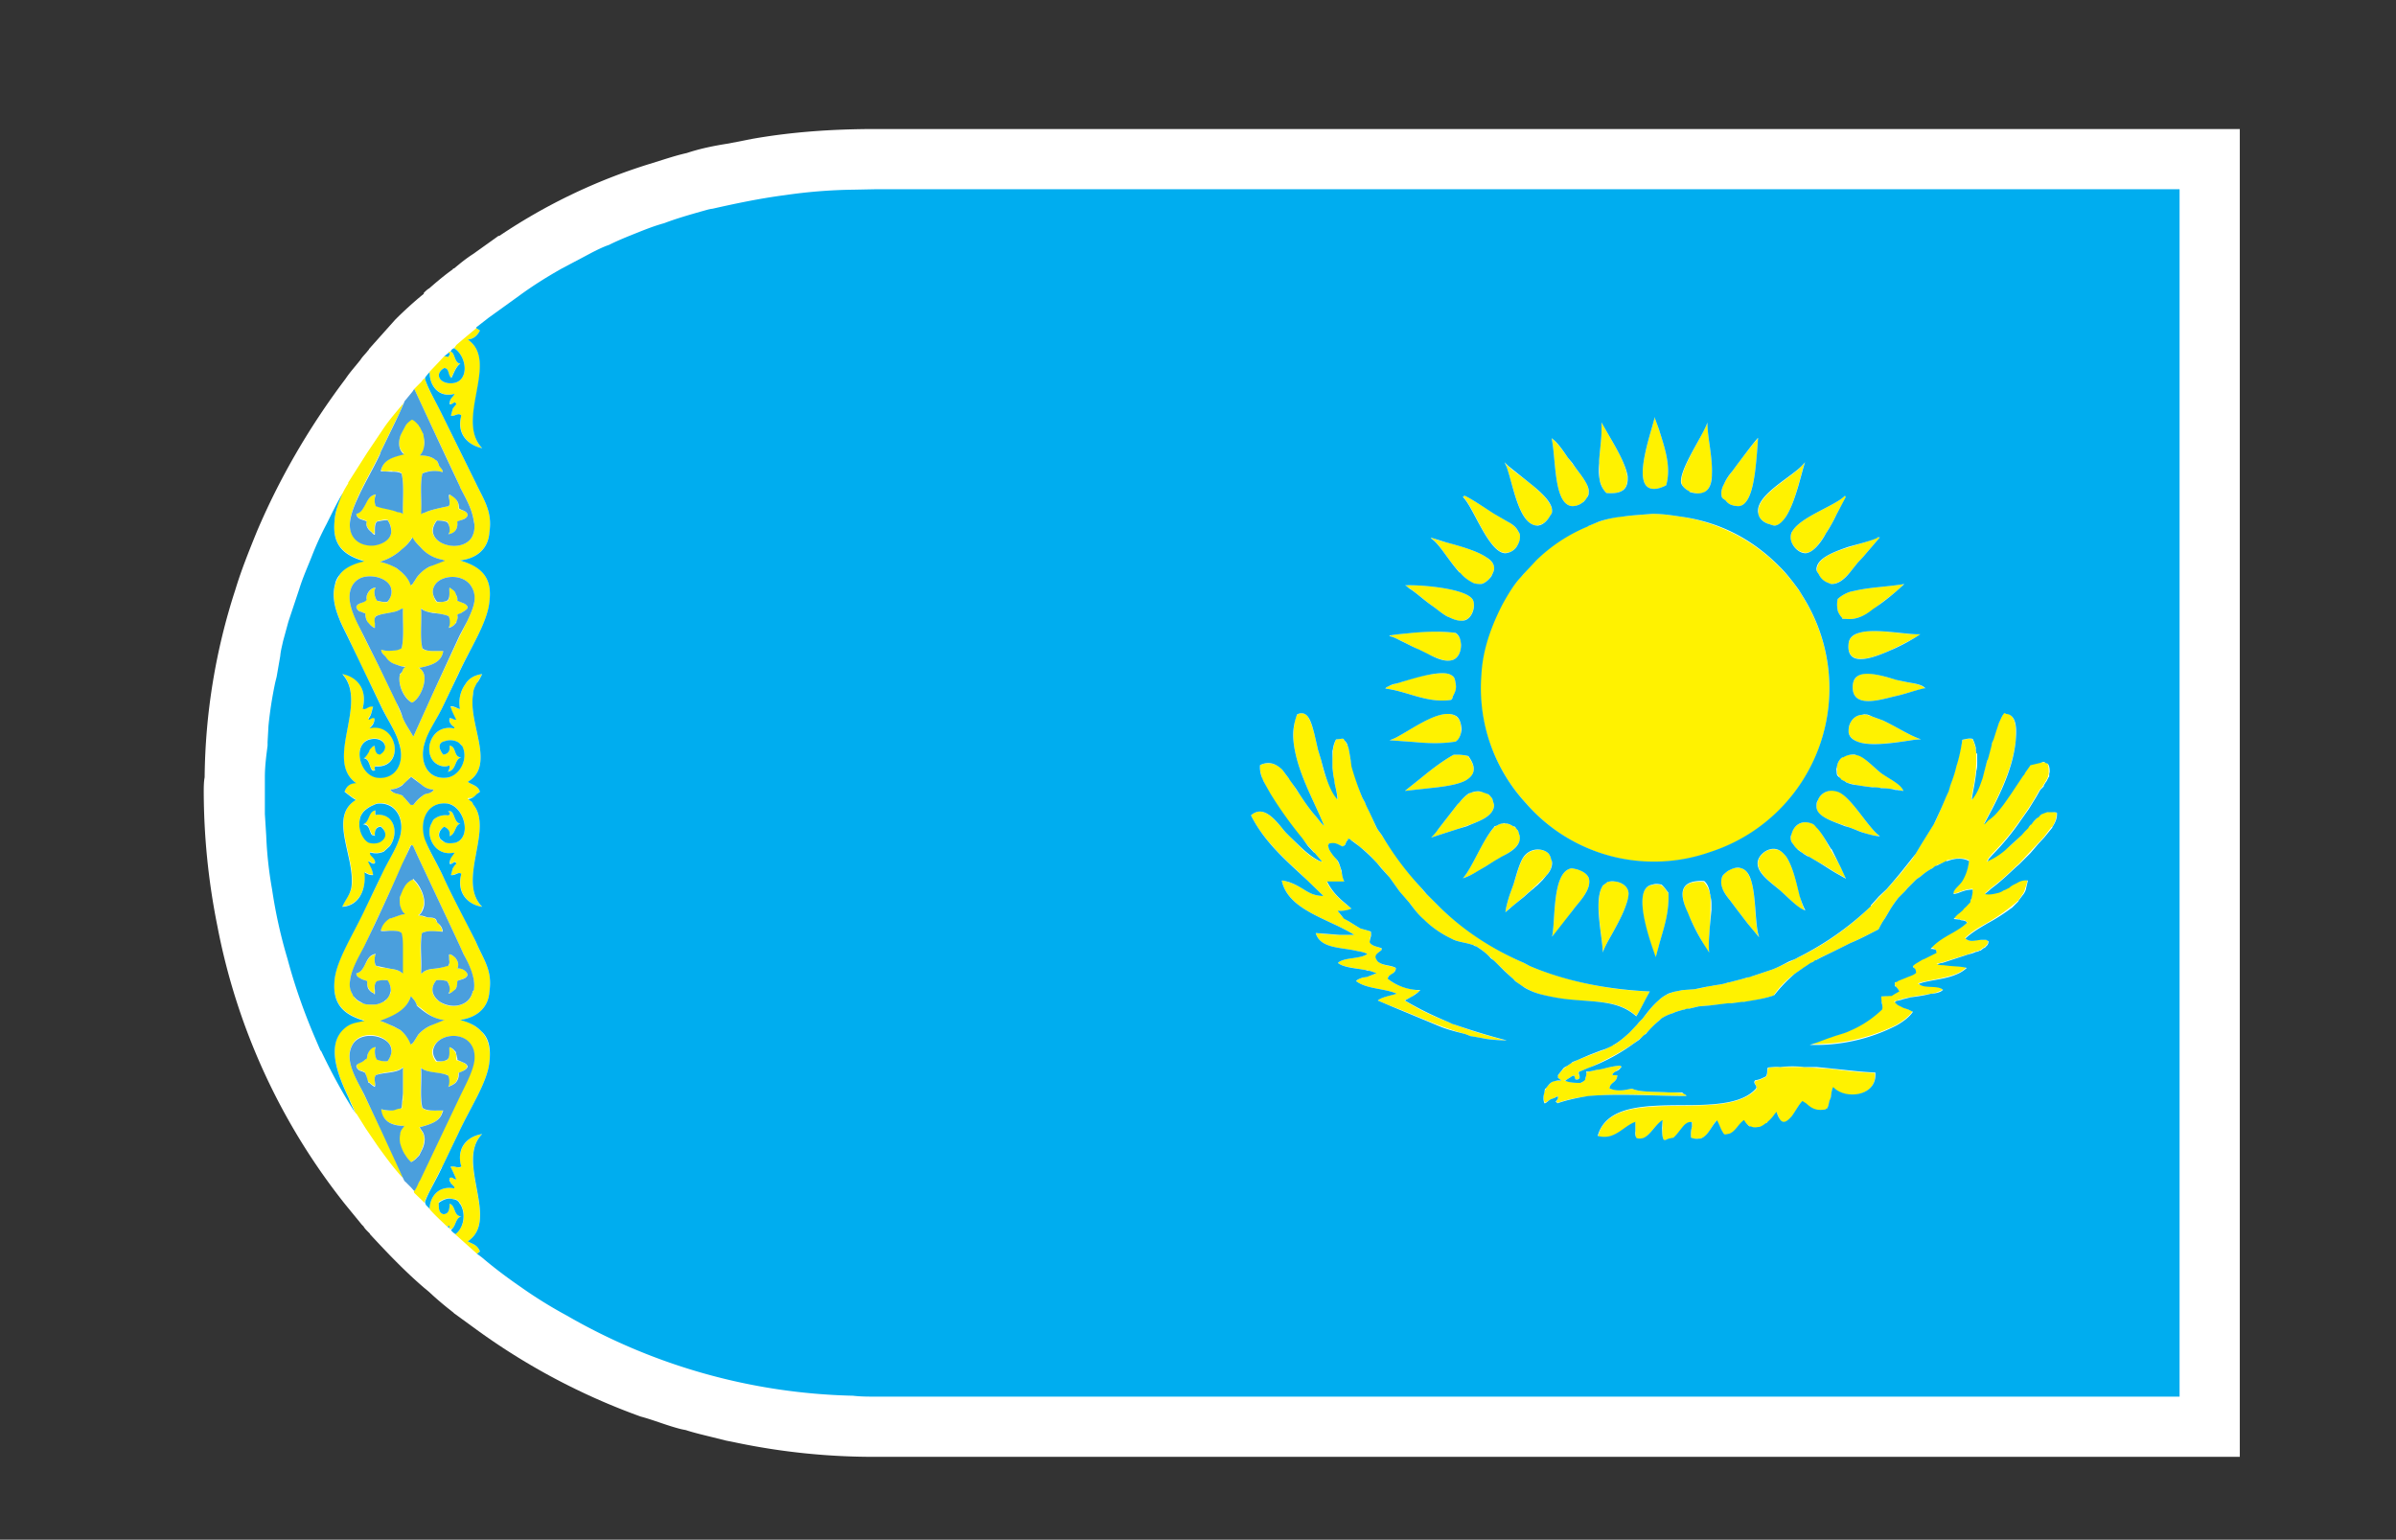 <svg xmlns="http://www.w3.org/2000/svg" viewBox="0 0 52.92 34.01"><rect x="0" y="0" width="52.92" height="34.01" fill="#333333" stroke="none"/><defs/><path fill="#fff" d="M49.47 2.85v29.33H19.35a14.87 14.87 0 01-3.12-.32l-.2-.04-.28-.07c-.2-.05-.42-.1-.6-.16l-.1-.02c-.32-.08-.6-.2-.9-.28a14.54 14.54 0 01-3.68-1.96l-.44-.32-.02-.02c-.18-.14-.36-.29-.53-.45l-.12-.1c-.43-.37-.81-.77-1.19-1.18v-.01l-.04-.04c-.04-.04-.08-.08-.1-.12a1.5 1.5 0 01-.04-.04l-.36-.44a14.13 14.13 0 01-2.83-6.16 15.2 15.2 0 01-.3-2.95c0-.1 0-.23.02-.33a13.78 13.78 0 01.68-4.15c.13-.43.3-.85.47-1.27.5-1.18 1.16-2.32 1.96-3.38.1-.15.22-.28.33-.42.05-.08.12-.14.17-.21a.04.04 0 00.02-.03l.58-.65c.2-.2.42-.4.63-.57v-.02c.04-.04.08-.08.12-.1.17-.15.35-.3.52-.42l.01-.02h.02c.14-.12.28-.23.42-.32l.56-.4h.02a12.6 12.6 0 013.32-1.59l.32-.1c.16-.05.32-.1.5-.14.3-.1.6-.16.92-.21l.51-.1c.9-.16 1.81-.22 2.75-.22h30.12"/><path fill="#fff" d="M9.95 25.77c0 .03.03.06.05.1l-.04-.1h-.01M9.9 21.95c.04-.04.03-.09.03-.14 0 .05 0 .1-.03.15M10.6 27.65a.2.2 0 00-.04-.08c.01 0 .03.04.03.08h.01M9.1 19.44l.03-.02.02.02-.02-.03c-.01 0-.02.03-.04.03M9.35 20.07c-.02.06-.05.11-.1.15.07 0 .11.03.18.04-.06-.02-.11-.04-.19-.04.06-.04.09-.1.1-.15M9.92 21.18l.01-.1c-.02 0-.01.05 0 .1M9.78 20.58l-.16-.01.17.01M9.64 21.65c-.16.19-.09.37.08.48-.16-.1-.24-.3-.08-.48M35.54 25.11c.22-.05.38-.25.58-.32-.2.07-.36.27-.58.32M9.95 27.15v.02h.01l.04-.04-.05.02M39.05 23.6c-.03.02 0 .13-.05.19.05-.05.02-.16.06-.2M36.3 25.14c.16-.07.26-.29.42-.38-.16.08-.26.3-.41.38M38.78 23.87c-.09.07.07.13 0 .2.07-.07-.07-.13 0-.2M39.03 24.8l.01-.01-.04.03.03-.01M10.01 26.49c-.08-.04-.18-.03-.32.06v.02c.14-.1.24-.11.32-.08M37.35 25.14c.07.03.13.02.18.01a.33.33 0 01-.18-.01M35.5 24.75c.4-.36 1.19-.31 1.92-.33-.74.01-1.53-.03-1.92.33M38.64 24.89h.03a.34.34 0 01-.13-.11l.1.1M8.56 21.65v0M8.41 21.37h.12c-.06 0-.13-.01-.19-.03.03 0 .05.02.07.03M8.5 22.11c.02 0 .02-.02.03-.03l-.05.04h.03M8.9 21.5v-.05.05M9.23 18.92l-.1-.22c-.01-.03-.02-.04-.05-.03.03 0 .04 0 .05.03l.1.22M36.75 25.2c-.04-.07-.04-.17-.04-.28 0 .1 0 .2.04.27M8.28 21.88l-.01.07v-.07M8.11 21.72v-.05l-.12-.04.11.04.01.05M8.04 21.35c.06-.11.1-.25.26-.27-.16.01-.2.16-.26.27M8.28 20.4l-.24.5.24-.5M10.3 22.13a.37.37 0 00.14-.23.38.38 0 01-.14.23M10.24 21.08l-.08-.18.08.18M8.84 19.2a68.2 68.2 0 01.05-.11l-.05.1M8.63 20.56h-.21c.04.02.13 0 .21 0M42.68 21.95c.07-.01.13-.02.19-.05l.04-.02a.86.86 0 01-.23.07M43.53 19.87v.04c.02-.04.02-.09.03-.14 0 .04 0 .08-.03.1M42.64 20.95h.03-.03M43.15 20.3l.11.01-.1-.02-.01.01M38.17 22.17l.08-.01a135.12 135.12 0 00-.08 0M38.52 22.13c.23-.03.44-.07.65-.14h.01c-.23.07-.46.1-.7.14h.04M42.15 22.3l-.12-.04.18.07-.06-.03M34.85 23.85a.1.1 0 01-.05-.02.1.1 0 00.05.02M42.3 21.29l-.02.03a.98.98 0 01.18-.12l-.15.09M43.22 21.52c-.22.09-.5.12-.74.18.25-.06.52-.09.74-.18M42.25 21.33c0 .04.02.05.04.06l.01.02c-.02-.02-.04-.04-.03-.08h-.02M41.85 21.7v.05c0 .03 0 .04.02.04l.03.03c-.03-.02-.05-.05-.04-.12M9.3 21.5h.01M41.5 19.82l-.18.19c.07-.06.12-.13.18-.2M37.2 24.17l-.05-.03h-.04c.06 0 .11.02.14.07a.21.21 0 00-.05-.04M34.62 23.54c-.03.02-.07.03-.1.07l-.12.14v.03l.01.03h.02c-.02 0-.04-.01-.02-.05.06-.1.13-.16.21-.22M34.3 23.89a.26.26 0 00-.1.08.36.36 0 01.11-.09h-.02M34.47 23.86v-.01.01M34.12 24.07l-.02.07a.37.37 0 01.06-.12l-.04.05M34.73 23.46l-.02.02.12-.06-.1.04M35.65 23.07l-.04.02c.02 0 .03 0 .05-.02M44.85 16.9l-.12.17-.04.07.17-.24M43.64 16.53a.9.9 0 000 .04v-.04M43.67 16.75v-.06V16.74M43.35 16.35v0M40.5 23.62h-.07c.33.03.65.07.98.08.06.53-.66.6-.92.32-.03.05-.04.13-.05.2.01-.07.02-.15.05-.2.26.3.98.21.92-.32-.29-.01-.6-.05-.89-.08h-.01M37.21 24.85c.05-.04.1-.07.16-.06v0c-.06 0-.11.02-.16.06M39.2 24.61l.04-.04-.04.04M40.32 24.52c0-.01 0-.02.03-.02.03-.04.04-.1.05-.15-.01.05-.02.11-.05.15-.02 0-.03.01-.03.02M45.17 16.85c0-.02-.02-.02-.05-.02l-.05.02c.05-.01.1 0 .13.01l-.03-.01M37.56 25.15c.17-.05.24-.27.36-.39-.12.11-.19.34-.36.4M38.04 25c.02.03.03.06.05.07l.11-.02-.1.02-.06-.07M39.8 24.33l.08.05a1.31 1.31 0 00-.07-.05M39.31 24.73c.08.12.17.05.26-.06-.09.1-.18.17-.26.06M44.85 18.83c.07-.06.12-.13.17-.19a7.14 7.14 0 01-.17.2M45.25 17.15l.01-.05c0 .03 0 .06-.02.08l.01-.03M45.33 18.27v.01M44.75 19.62l.04-.17c0 .06-.03.12-.05.18v-.01M43.87 20.77h-.02H43.87M45.13 17.37l.01-.02-.02.04.01-.02M44.81 17.87a331.37 331.37 0 00-.17.24l.17-.24M45.2 17.26l.02-.04c0 .02-.02.03-.03.05l.01-.01M43.72 21h.02a1.83 1.83 0 01-.02 0M44.95 18.11a.58.58 0 00-.08.1l-.02.01.12-.13-.02.02M45.1 17.98l-.07.07a.54.54 0 01.13-.09l-.05.02M8.28 24a.46.46 0 01-.12-.08l.11.1V24M8.1 23.38l.02-.09c0 .03-.02.07-.01.1v-.01M8.9 26.03l.01.01v-.02.01M8.9 24.3v-.15c0 .08 0 .16-.02.23l.01-.08M7.4 12.91l.1-.21a.43.43 0 00-.1.21M8.87 24.47l-.06.02c.02 0 .04 0 .06-.02M10.16 10.75c-.3-.66-.75-1.58-1-2.14V8.6a279.21 279.21 0 001 2.15M8.2 16.53a.07.07 0 01.07-.04v-.02c-.03.02-.06.03-.07.06M9.64 11.5c-.37.48.53.77.77.37-.24.4-1.13.11-.77-.37"/><path fill="#fff" d="M9.9 11.8c.03-.03.03-.09.03-.14 0 .06 0 .11-.03.15M8.93 24.87v0M8.93 8.88l-.02.03-.09.2c.04-.07.08-.15.1-.23M8.28 18.46h-.01l.01.01v-.01M9.9 24.01l.04-.02-.03.02a.4.4 0 000-.26c-.18-.08-.48-.04-.6-.17.13.13.42.1.6.18.03.08.03.17 0 .25M9.9 11.18l-.08.02.09-.02c.06-.08-.03-.21.02-.25h.01c-.06.03.03.17-.04.25M10.09 23.33v.09h.02l.1.04-.1-.05-.02-.08M9.79 24.53l-.02.05.02-.05"/><path fill="#fff" d="M10.16 24.22l-.88 1.85-.03.05.03-.05.88-1.85c.12-.27.3-.56.32-.8.02-.21-.05-.35-.16-.44.11.09.18.23.16.44-.03.24-.2.53-.32.8M9.27 24.9l.01.02v-.02h-.01M9.87 23.41c-.06.02-.13.04-.22.03-.1-.13-.1-.23-.06-.32-.04.09-.04.2.05.33.1.01.16-.02.24-.03.08-.05.03-.25.05-.29-.02.03.03.23-.06.28M9.33 24.47c.09.08.24.06.36.06-.12 0-.27.01-.36-.06M9.88 11.53a.32.32 0 000 0M8.9 11.35c-.03-.03-.09-.03-.13-.04.04.01.1.01.12.04M8.87 10.46c-.05-.04-.12-.04-.19-.04.07 0 .14 0 .19.04M9.3 11.35l.11-.04c-.03.02-.08.02-.1.04M9.93 15.86v.01h.04l-.04-.01M9.97 16c-.04-.03-.05-.07-.04-.13-.02.07.02.1.04.14M10.6 17.5v-.01c-.03 0-.05.04-.07.05l.07-.04M10.63 22.78c.14.15.21.35.18.67.04-.34-.04-.55-.18-.67M10.16 10.76c.1.2.26.46.3.72-.04-.26-.2-.52-.3-.72M10.33 17.65h.02c.04 0 .06-.02.1-.03l-.12.01v.02M8.42 10.4c.04-.24.27-.3.5-.36-.23.06-.46.11-.5.36M8.98 9.37a.48.48 0 000 0M8.93 10.03c-.13-.1-.14-.26-.08-.42-.06.16-.05.32.08.42M8.41 9.98l-.02.05c-.17.35-.37.68-.5 1 .14-.32.34-.65.5-1l.02-.05M8.28 11.72l-.01.08v-.08M8.27 12.05c.2-.03.39-.15.37-.34.02.19-.16.31-.37.34M9.79 10.44c-.15-.05-.35-.05-.46.02.12-.06.31-.07.46-.02M8.1 11.53c-.03.07.02.16.1.22-.08-.06-.13-.15-.1-.22M8.04 11.2c.07-.11.1-.24.26-.27-.15.02-.2.16-.26.27M8.64 10.41c-.1 0-.18.02-.22 0h.22M8.1 13.24c-.03-.07.06-.25.2-.26-.14 0-.23.18-.2.26M9.9 13.87a.45.45 0 000-.26c-.1-.04-.22-.06-.34-.07.12.01.24.03.34.07.04.08.04.18 0 .26M9.08 17.15l.05.04-.05-.04M7.9 13.76l.14.31.32.63-.32-.63-.14-.3M8.61 17.45c.03.04.07.05.12.07-.05-.02-.09-.04-.11-.08M9.1 15.52c-.16-.08-.32-.39-.27-.61-.05.23.11.54.27.61M8.96 14.73c-.05.02-.06.07-.08.11.02-.04.03-.09.08-.11M9.24 14.75c.13.07.15.19.13.32.02-.13 0-.25-.12-.32M9.79 14.38c-.04.26-.28.32-.52.37.24-.05.48-.11.52-.37M8.28 13.77c0 .04.01.08-.01.09.02-.01.02-.05.01-.09M8.56 13.3c-.1 0-.16-.02-.23-.03.07.02.14.04.23.03.1-.12.1-.23.07-.33.04.1.02.2-.07.32M9.07 22.02c-.1.3-.39.43-.68.53.3-.1.59-.22.68-.53M9.92 21.75a.3.3 0 010 .05v-.05M9.9 21.33c.03-.04.03-.08.02-.13 0 .04.01.1-.02.13M9.07 17.78c-.03-.07-.1-.1-.14-.16.04.07.1.1.14.16M9.59 17.45c-.03.04-.07.05-.11.07.04-.02.09-.03.1-.07M9.13 17.78c.06-.08.12-.13.2-.2a.82.82 0 00-.2.2M9.08 25.67l-.03-.03.02.03M9.8 22.53h.01a.67.67 0 01-.33-.12c-.1-.06-.17-.14-.27-.2-.02-.06-.05-.1-.08-.14.04.04.06.1.08.14.17.14.33.28.6.32M9.08 23.07c.03-.01.04-.04.06-.06-.02.02-.03.05-.06.06M9.81 12.38l-.05-.02.05.02M9.08 12.93c.03-.02.04-.04.05-.06-.01.02-.02.04-.05.05M8.33 23.41v.01c.07.01.14.04.23.03-.1 0-.16-.02-.23-.04"/><path fill="#fff" d="M7.79 23.07c.15-.25.56-.23.75-.07-.19-.17-.6-.19-.75.07-.22.35.12.82.25 1.12l.4.83-.4-.83c-.14-.3-.46-.77-.25-1.12"/><path fill="#fff" d="M8.9 23.91v-.33c-.13.13-.42.1-.6.17.18-.08.48-.04.6-.17v.33M10.32 13.72c.07-.15.14-.3.16-.45a.49.49 0 00-.06-.3c.04.08.07.17.06.3-.02.15-.09.3-.16.45M9.87 13.27c-.06.01-.13.04-.22.02-.1-.14-.1-.26-.05-.36-.06.1-.06.22.04.37.1.01.16-.01.24-.03.08-.05.03-.24.05-.29-.02.03.03.24-.06.29M10.07 13.13c.02.03.04.08.02.14h.02c.04.02.1.03.14.06l-.15-.06c0-.07-.01-.1-.03-.14M8.3 13.6c.11-.04.25-.05.38-.08-.13.03-.27.04-.37.09M8.9 13.43l-.04.02.03-.01M9.67 14.38c-.12 0-.26.01-.34-.05.08.06.22.05.34.05M10.1 13.58v0M42.43 14h-.1.1M36.64 9.48l-.1-.27v0l.1.27M36.46 10.79c.08.02.18.01.34-.06-.16.07-.26.08-.34.06M37.14 10.67c-.05-.3.5-1.1.57-1.34-.06.24-.63 1.04-.58 1.34.03.08.1.14.18.18-.08-.04-.15-.1-.17-.18M35.37 9.33l.15.26a2.5 2.5 0 01-.15-.26M39.05 11.57c-.1-.05-.2-.12-.22-.25-.04-.4.81-.8 1.01-1.08-.2.28-1.05.67-1.01 1.07 0 .14.11.22.22.26M38.76 10.45c-.04.27-.1.54-.22.66.12-.12.18-.38.22-.66M38.83 9.68c-.14.15-.27.33-.46.58l-.11.15.11-.15c.2-.25.32-.42.46-.58M32.71 12.9c-.05 0-.1 0-.16-.02.06.02.11.03.17.02.08-.02.16-.09.22-.18-.06.1-.14.16-.23.18M33.25 12.22c.1 0 .18-.06.24-.13a.34.34 0 01-.24.12c-.37 0-.71-1.04-.94-1.23l.01-.01h-.01c.22.2.57 1.25.94 1.25M31.94 11.98c.29.08.67.18.89.33-.22-.15-.6-.25-.89-.33M32.24 12.64c-.25-.26-.46-.65-.63-.75v-.01c.17.11.38.5.63.76M33.23 10.2l.05.12-.05-.11M34.63 10.1c-.13-.18-.24-.34-.36-.43.12.1.23.26.36.44M34.28 11.3c0 .05-.04.08-.06.12.02-.04.06-.07.06-.12M34.97 11.09a.39.39 0 00.08-.1c.02-.02.04-.06.04-.1a.47.47 0 00-.08-.26c.05.09.09.17.08.26-.01.08-.06.15-.12.2M33.3 10.3c.12.1.33.24.52.4-.2-.16-.4-.3-.51-.4M39.89 12.21c-.18 0-.34-.18-.34-.34 0-.05.02-.1.04-.14a.29.29 0 00-.04.14c0 .16.16.35.33.35.17-.01.34-.25.45-.44-.11.18-.28.42-.44.43M33.53 18.35v-.01c.01.03.03.07.03.12 0-.04 0-.07-.03-.1M33.45 18.26l-.03-.01.06.04-.03-.03M33.21 18.18h-.01l.05.01-.04-.01M33 18.27l.07-.04c-.02.02-.05.01-.07.03-.25.28-.48.9-.7 1.15h.01c.22-.26.44-.88.7-1.14M33 19.02l.18-.1-.17.1M35.37 19.62c-.16.34.03 1.13.03 1.43v-.01c0-.3-.18-1.09-.03-1.42M34.28 19.03l-.02-.04.02.04M35.52 19.47c.04 0 .09-.01.14 0-.05-.01-.1-.01-.14 0M34.6 20.3l.15-.2c.1-.15.42-.45.34-.7v-.01c.08.25-.23.56-.35.71l-.15.2M34.28 20.7c.08-.34 0-1.47.44-1.52l.1.02-.1-.02c-.45.05-.36 1.19-.44 1.52l.02-.03-.02.03M41.69 14.96c-.26-.07-.53-.13-.67-.02.14-.1.41-.05.67.02M41.37 13.46c.06-.05.12-.1.18-.13-.06.03-.12.08-.18.13M40.68 13.65l.01.02h.08-.08v-.02M32.08 14.58c-.16.05-.36-.05-.55-.14.2.1.39.19.55.14M40.56 11.37l.21-.4v.01l-.21.39M33.67 19.8l.1-.08-.32.26.22-.17M40.83 14.2c.02-.16.17-.22.37-.25-.2.03-.35.1-.37.26-.07.61.68.26.96.14-.28.12-1.03.46-.96-.14M33.66 18.93c.13-.19.4-.2.54-.08-.14-.13-.4-.12-.55.08-.09.13-.16.4-.22.6l-.08.22.08-.22c.07-.2.14-.47.23-.6M33.96 19.55l.08-.08.03-.03-.17.16.06-.05M34.17 19.31v.01M39.87 10.2c-.07.14-.2.88-.43 1.22.23-.34.37-1.08.43-1.21M42.52 15.2c-.06-.08-.22-.1-.4-.13.18.03.34.06.4.14M30.83 21.38c-.1-.06-.28-.05-.37-.12.09.07.26.07.37.12M31.37 21.88c-.14-.02-.29-.05-.4-.09-.13-.04-.22-.1-.32-.17.01-.06.05-.08.09-.1-.04.02-.08.04-.09.1.18.15.42.23.72.26M30.52 20.96c0 .03-.03.04-.04.05.02-.01.04-.02.04-.06-.08-.05-.22-.04-.26-.14.03.1.18.09.26.15M29.57 20.15l-.02-.02.02.02M29.7 19.95a1.39 1.39 0 000 0M32 22.58c-.34-.14-.68-.3-.97-.48l.14-.08-.15.08c.3.2.63.35.98.48M29.05 20.6v.01l.54.04c-.18 0-.36-.03-.54-.04M29.69 19.47a.81.81 0 01-.06-.24c-.03-.08-.04-.14-.08-.21 0-.02-.02-.03-.03-.04l.02.04c.08.13.1.29.15.45M30.85 21.95c-.16.04-.32.07-.42.15.1-.08.27-.11.42-.14M28.89 19.46l.34.33-.34-.33M28.31 19.45c.14.66 1.03.84 1.6 1.2-.56-.36-1.45-.53-1.6-1.2M29.99 21c.07.02.15.04.2.07h.01c-.06-.03-.14-.05-.21-.06M30.39 21.5l-.01.01h.01M29.22 18.18l.03.06-.03-.06M28.32 17c-.13-.12-.28-.2-.5-.1a.59.59 0 00.01 0c.21-.09.37-.02.49.1M29.34 18.65v-.01.01M29.07 18.04c-.16-.18-.3-.4-.44-.6l-.14-.22.14.22c.14.2.28.42.44.6M29.2 19.04h-.01l-.04-.02c-.24-.12-.44-.32-.65-.53.2.21.4.42.64.53l.06.02M28.34 18.32c-.18-.22-.44-.55-.71-.31.27-.24.52.1.71.31M34.1 24.17a.35.35 0 000 .2h.02c.02 0 .05-.03.09-.06-.04.03-.07.06-.1.05a.35.35 0 01-.01-.2M32.6 20.9c-.01 0-.03 0-.05-.02l.05.02c.1.07.24.16.33.27l.1.08.2.2.12.11-.32-.31c-.11-.1-.28-.27-.43-.35M29.8 18.53c.02 0 .03.02.04.03l-.04-.04M29.54 17.66a2.26 2.26 0 000 .01M29.69 16.35c.06.08.09.16.1.25 0-.03 0-.08-.02-.11a.26.26 0 00-.08-.14v-.01c-.02-.04-.1-.01-.16-.01h-.02a.64.64 0 00-.07.22v.04c.01-.1.03-.18.07-.26.05.01.17-.04.18.02M29.11 16.56l-.08-.35c-.04-.15-.08-.31-.16-.4.07.09.12.25.16.4l.08.35M30.28 20.58l-.05-.02.05.03v-.01M36.15 22.45c.1-.18.18-.38.3-.55h-.02c-.1.18-.18.38-.29.54M28.9 18.69a18.5 18.5 0 01-.14-.18l.13.18M30.7 14.04h-.02a1.38 1.38 0 01.01 0M29.47 17.23l.01.08-.03-.18.02.1M28.65 15.78a.63.63 0 00-.06.2c.01-.07.03-.15.07-.2M32.84 22.95c.12.02.25.03.37.03h.01a3.6 3.6 0 01-.7-.1c.1.04.2.06.32.07M32.14 13.98c.1.06.12.16.13.26 0-.1-.03-.2-.12-.26M33.28 22.98a15.59 15.59 0 01-.02 0h.02M31.77 22.66c.2.07.39.13.59.18-.61-.17-1.15-.44-1.72-.65l1.13.47M30.1 21.6a.31.31 0 00-.15.07c.04-.04.1-.06.17-.08h-.01M30.92 19.7l.2.23c-.08-.1-.16-.17-.23-.27l.03.04M29.7 18.66l.03-.05c-.02.04-.03.07-.07.08.02 0 .04-.02.05-.03M34.28 19.06v-.01.01M30.7 16.35h-.02l.55.04-.54-.04M32.14 15.81c.09.05.13.16.14.28 0-.12-.05-.24-.13-.28-.31-.17-.88.24-1.24.44.35-.2.93-.6 1.23-.44M32.37 17.24c.2-.1.26-.27.06-.54.2.27.13.43-.06.54M31.03 12.93c.04.01.07.05.1.07-.03-.02-.06-.06-.1-.07M32.15 16.38c.08-.05.12-.15.12-.26 0 .1-.04.2-.12.26M32.02 13.64c.12.06.23.1.34.06.15-.05.23-.28.19-.43.04.14-.05.38-.18.42-.12.04-.23 0-.35-.05M40.12 12.58c0 .04.03.07.05.1-.02-.03-.05-.06-.05-.1 0-.24.35-.38.7-.5-.35.12-.7.26-.7.5M43.59 17.62l-.03.05v.02c.01-.02.01-.05.03-.07M43.92 18.12l-.08.08.08-.08M44.3 15.77s-.01-.02-.03-.02c-.06.07-.08.14-.12.22l-.06.18c.05-.14.1-.28.18-.4l.04.02M32.22 16.67h-.11.1M44.03 16.34l-.04.12-.07.27-.02.07.02-.07.1-.39M31.77 18.31c-.06.08-.12.15-.17.19h.01c.04-.04.1-.1.16-.19M41.52 11.87l-.36.42.36-.42M33.65 12.68l-.08.07.08-.07M39.73 13.04a3.76 3.76 0 000 0M32.2 18.31l.2-.06c.11-.05.26-.1.38-.17-.12.07-.27.12-.38.16l-.2.07M32.88 17.55h-.02c.02 0 .03.02.05.03l-.03-.03M32.47 17.52h-.02.02M32.96 17.65l.01.03v-.03M31.03 17.47l.72-.08-.72.08M34.78 23.76v0M35.29 23.63l-.25.04h-.01V23.68l.26-.05M34.56 23.87c.03 0 .03-.01.04-.02l.08-.05c-.05.03-.09.06-.16.06l.04.01M35.08 23.59l.52-.24c.17-.09.32-.18.47-.3l.13-.08.15-.14.3-.3c-.14.11-.25.28-.45.43-.32.24-.7.44-1.12.63M42.98 19.03l.02-.01h-.02M34.34 24.25l.06-.03V24.2c-.02 0-.04.03-.06.04M35.79 23.6l.02-.03-.13.1c.05-.02.1-.05.1-.08M43.5 19.01a.46.46 0 00-.26-.04c.08-.01.17 0 .25.05-.02.16-.06.3-.14.43-.07.12-.22.2-.2.3 0-.1.14-.19.2-.31.08-.14.13-.26.15-.43M36.05 24.05h-.02l-.17.03.17-.03h.02M34.4 24.36c-.06-.02 0-.06 0-.1 0 .04-.06.08-.03.08l.03.03c.2-.07.43-.12.68-.15.68-.07 1.48-.01 2.19 0-.96-.02-2.12-.13-2.86.14M35.72 23.75h-.08.08M40.46 22.9c-.16.06-.31.13-.49.17a3.9 3.9 0 00.01 0c.17-.04.32-.1.48-.16M43.24 19.73c.1-.04.2-.07.33-.08v-.01c-.13.01-.23.05-.33.1M42.2 22.03l.45-.07c-.2.04-.42.06-.6.11l.15-.04M41.86 22.14a.09.09 0 01.03-.02l-.05.01.02.01M42.93 21.32c-.05 0-.1 0-.14-.02.03.02.1.02.14.02M43.84 19.75l.07-.06-.07.06M43.76 20.76c-.13.01-.26.06-.35-.03.07.1.22.05.35.03M44.44 20.05c.04-.04.1-.08.13-.14h.01l-.17.16.03-.02M42.9 21.27a7.26 7.26 0 01.55-.18l-.55.18M43.44 20.37h.01c-.09.1-.21.17-.33.24.12-.07.25-.14.35-.23h-.03M44.66 18.45l.12-.14-.06.06-.07.08a3.8 3.8 0 01-.36.33c-.13.1-.26.19-.4.25l.02-.02-.02.03c.29-.14.54-.36.77-.6M42.73 20.97c.03.01.04.04.04.08l-.06.03.07-.04c0-.04-.02-.06-.05-.07M42.32 21.47v.03c-.05.04-.13.06-.2.09.07-.03.15-.05.2-.09v-.03M41.55 22l.01.14c.01.05.03.1.01.16a2.57 2.57 0 01.01 0c.03-.13-.04-.16-.03-.3M41.93 21.86l.02.04-.02-.04M38.83 19.07c0-.16.17-.32.35-.31.11 0 .2.07.27.16-.07-.1-.16-.16-.28-.17-.17 0-.34.16-.34.32 0 .23.29.43.49.6-.2-.17-.5-.37-.49-.6M40.57 16.95l-.01.03.01.12c.01.04.04.06.07.08l-.06-.08v-.15M40.67 17.22l.08.04-.09-.04M39.86 20.11v-.01.01M40.83 16.18v-.05.05M40.12 17.82c0-.05 0-.1.03-.14a.31.31 0 00-.03.14c.01.24.39.33.63.43l.37.13-.37-.14c-.24-.09-.62-.18-.63-.42M42.04 17.47l-.08-.01.08.01M41.35 17.4h.2l.24.03.08.01c-.19-.03-.43-.04-.68-.07l.16.02M41 16.67H41 41M36.75 19.6c-.02-.02-.03-.04-.06-.05l.06.05M38.46 19.18c.11.03.17.14.22.28-.04-.14-.1-.25-.21-.28a.36.36 0 00-.3.06.36.36 0 01.3-.06M41.52 18.47c-.1 0-.2-.03-.31-.06.1.03.2.06.31.06M37.63 19.48c.08.07.12.17.14.28v-.06c-.04-.1-.06-.17-.13-.23-.61-.03-.52.36-.36.7-.16-.34-.25-.73.35-.7M36.57 21.15l.06-.22-.06.22M37.78 19.79c.02.1.02.2.01.32l.01-.1-.01-.19v-.03M40.44 12.9c-.03 0-.04-.03-.07-.03.03 0 .05.03.07.03.19.01.34-.15.47-.32-.13.16-.28.33-.47.32M41.08 16.4c.32.09.87 0 1.2-.06-.33.05-.88.14-1.2.06M39.7 18.75l.02.02c-.02 0-.03-.02-.04-.03l.01.01M42.43 16.33c-.23-.07-.55-.28-.85-.42.3.14.62.35.85.42M40.43 18.76a4.62 4.62 0 01.01 0c-.1-.17-.22-.38-.32-.5.1.12.22.34.31.5M41.21 15.78c.05 0 .1.03.15.05l-.15-.05M39.8 18.84l.05.03.1.06c.06.02.12.06.17.09.19.11.34.22.51.3-.16-.08-.32-.2-.5-.3l-.32-.18M39.57 18.42l-.02.1c0 .05.02.1.05.13a.29.29 0 01-.05-.13c0-.03 0-.06.02-.1"/><path fill="#fff200" d="M40.12 12.58c0 .04.03.07.05.1.04.1.11.16.2.19.03 0 .04.03.07.03.19 0 .34-.16.47-.32l.12-.15.13-.14.36-.42h-.05c-.14.08-.4.14-.64.22-.36.11-.7.25-.7.5M32.37 17.24c.19-.1.26-.27.05-.54a1.13 1.13 0 00-.2-.03h-.11c-.22.12-.46.3-.68.48l-.4.32.72-.08c.24-.03.47-.07.62-.15M40.83 14.2c-.07.61.68.27.95.15a9.97 9.97 0 00.65-.34h-.1c-.3 0-.79-.1-1.13-.06-.2.03-.35.1-.37.26M41.08 16.4c.32.08.87-.01 1.2-.06l.15-.01c-.23-.07-.55-.28-.85-.42l-.22-.08-.15-.05-.1.01a.3.3 0 00-.22.14.37.37 0 00-.06.2v.05c.02.11.12.18.25.22M39.55 11.87c0 .16.16.34.34.34.16 0 .33-.25.44-.43l.07-.12c.07-.1.11-.2.16-.29l.21-.39v-.01s0-.02-.02-.02c-.21.22-.97.46-1.16.78a.28.28 0 00-.04.14M41.9 15.02l-.21-.06c-.26-.07-.53-.13-.67-.02-.06.05-.1.12-.1.24 0 .47.6.28.93.2.24-.05.43-.13.67-.17-.06-.08-.22-.11-.4-.14l-.23-.05M35.52 19.48c-.02 0-.04.02-.05.03l-.07.05-.03.06c-.15.33.03 1.12.03 1.42.04-.12.12-.26.2-.4.12-.22.25-.45.32-.67.03-.08.06-.17.05-.24 0-.15-.17-.25-.3-.26h-.15M38.83 11.32c.01.13.11.2.22.25.05.01.1.04.15.04.09-.01.17-.08.24-.19.23-.34.36-1.08.43-1.21l-.03.03c-.2.28-1.05.68-1 1.08M36.85 19.73l-.1-.13-.06-.05a.41.41 0 00-.2 0c-.5.07 0 1.39.08 1.6l.06-.22c.1-.38.24-.72.22-1.2M38.2 11.14c.07.02.15.05.21.04.05 0 .09-.03.13-.07.12-.12.18-.39.22-.66.04-.3.06-.63.07-.77-.14.16-.27.33-.46.58l-.11.15c-.07.09-.14.18-.18.28a.5.5 0 00-.05.12.34.34 0 000 .17c0 .03.05.05.08.07.03.04.05.06.1.09M37.77 19.77v-.01a.54.54 0 00-.14-.28c-.6-.04-.5.35-.35.7a8.3 8.3 0 00.42.8l.05.06a3 3 0 01.01-.5 9.32 9.32 0 00.02-.75v-.02M40.87 13.07a.76.76 0 00-.28.16.56.56 0 000 .25v.01c.02.06.05.11.1.16v.02h.08c.23.03.43-.08.6-.2l.18-.15c.2-.15.4-.3.5-.42-.34.06-.72.07-1.04.14l-.14.03"/><path fill="#fff200" d="M29.2 19.04l-.06-.02c-.24-.1-.43-.32-.64-.53l-.1-.1a2 2 0 01-.06-.07c-.19-.22-.44-.55-.71-.31.3.6.8 1 1.26 1.45l.34.33a.69.69 0 01-.38-.11c-.13-.08-.24-.15-.4-.2-.04-.01-.08-.03-.14-.03.15.67 1.04.84 1.6 1.2h-.32c-.18 0-.36-.02-.53-.04.1.35.57.31.93.4.07.01.15.03.21.06-.16.12-.5.07-.65.2.11.09.32.1.5.14l.15.02.03.01c.06.01.12.04.17.06h-.01l-.01.01-.2.07-.06.01a.46.46 0 00-.17.08c.23.18.64.16.9.28-.15.04-.32.07-.42.15l.21.09c.57.21 1.11.48 1.72.65l.13.05h.02c.23.05.47.08.71.09h.04c-.4-.1-.77-.21-1.14-.35l-.04-.01-.08-.04a5.32 5.32 0 01-.98-.48l.15-.08.04-.02.04-.04a.5.5 0 00.12-.08c-.3-.03-.54-.11-.72-.26 0-.06.05-.08.09-.1.04-.03.08-.06.09-.14-.1-.05-.28-.05-.37-.12a.17.17 0 01-.07-.1c0-.09.05-.11.09-.15.01-.01.04-.02.04-.05-.08-.06-.23-.05-.26-.15v-.1a.17.17 0 00.02-.12c-.02 0-.03-.02-.05-.03a2.82 2.82 0 01-.18-.05l-.1-.06-.16-.1-.1-.06a.53.53 0 01-.12-.14l-.03-.02.07-.01c.09 0 .18-.01.24-.05l-.15-.12c-.16-.13-.3-.28-.4-.47h.39c-.06-.17-.07-.33-.15-.46l-.02-.04-.04-.04-.04-.06c-.05-.06-.1-.12-.1-.19v-.02-.02-.01h.03c.14-.03.19.02.28.06h.01c.04-.02.05-.05.07-.09l.02-.04.02-.03.03-.01c.02 0 .03.02.04.03.06.03.12.07.17.13l.12.09c.09.07.17.16.25.25l.03.03.1.11.17.2.21.29c.07.1.15.18.23.27.1.13.2.27.32.38.17.16.38.31.6.42l.05.02c.12.06.3.07.46.13l.05.02c.15.08.32.25.43.35l.32.31.08.07.06.06c.06.05.12.09.2.13a1.4 1.4 0 00.4.16c.15.04.31.07.51.1.64.06 1.14 0 1.54.36.11-.16.2-.36.3-.54a7.78 7.78 0 01-2.65-.56l-.13-.07a6.46 6.46 0 01-1.83-1.2l-.32-.32c-.05-.04-.09-.1-.13-.15a8.39 8.39 0 01-.84-1.12l-.14-.2-.13-.3a5.36 5.36 0 01-.12-.25l-.06-.11a6 6 0 01-.26-.84l-.03-.18a.52.52 0 00-.11-.25c-.01-.06-.13-.01-.18-.02a.84.84 0 00-.07.26l-.01.19v.18l.02.17.03.18c.03.13.06.25.07.36a2.26 2.26 0 01-.37-.88l-.07-.23-.08-.35c-.04-.15-.09-.31-.16-.4-.05-.05-.12-.08-.21-.03-.04.05-.06.13-.07.2-.02.13-.03.27-.02.4.07.66.45 1.3.65 1.8l.03.06c-.07-.05-.12-.13-.18-.2-.16-.18-.3-.4-.44-.6l-.14-.22-.02-.02-.15-.2c-.12-.12-.28-.19-.49-.1-.01.1.02.2.05.3l.03.06.14.27a7.47 7.47 0 00.98 1.3l.17.2v.01M35.85 11.4a2.61 2.61 0 00-.77.22 3.42 3.42 0 00-1.43 1.06l-.07.07a3.78 3.78 0 00.13 5 3.74 3.74 0 004.06 1.08 3.8 3.8 0 002.04-5.66l-.06-.11-.02-.02a3.87 3.87 0 00-2.62-1.63c-.2-.03-.4-.06-.62-.06-.22.02-.44.03-.64.06M41.41 23.7c-.33-.01-.65-.05-.98-.09l-.3-.02-.28-.02h-.53c-.1 0-.17 0-.26.02-.04.04 0 .15-.06.2-.07.03-.13.07-.22.08-.07.07.07.13 0 .2-.28.29-.8.34-1.36.35-.73.02-1.53-.03-1.92.33-.1.09-.17.2-.2.35.09.03.17.03.24.01.22-.05.38-.25.58-.32V25c0 .06 0 .12.03.15.06.02.11 0 .16-.01.15-.08.25-.3.4-.38h.01v.16c-.01.1-.01.2.03.27.04 0 .07-.02.1-.03.04 0 .08 0 .1-.02.11-.08.18-.21.26-.29.05-.04.1-.07.17-.06l-.01.11c-.02.07-.03.14-.02.24.07.02.13.02.18.01h.03c.17-.05.24-.28.35-.4v.01h.01c.05.07.08.17.12.24l.05.07.11-.02c.14-.06.2-.21.32-.3 0 .02.02.02.02.03.04.06.09.09.13.11.04.02.08.03.12.02h.08a.51.51 0 00.13-.09l.04-.03a.8.8 0 00.16-.18l.04-.04.07.16c.08.11.17.05.26-.06.09-.12.17-.28.23-.34l.08.05c.1.09.2.17.41.15l.03-.01c0-.01 0-.02.03-.02.03-.04.04-.1.05-.15.01-.05.04-.08.04-.13.01-.07.02-.15.05-.2.26.29.98.2.92-.32M35.33 10.59c.03.12.07.22.15.3.35.03.46-.1.46-.29v-.08c-.04-.29-.27-.67-.42-.93l-.15-.26c.02.26-.03.56-.05.84v.06l.01.36"/><path fill="#fff200" d="M42.3 18.87c-.05.1-.12.17-.18.25l-.16.2-.16.18-.13.15-.17.17-.18.2a6.1 6.1 0 01-1.6 1.13l-.2.1c-.13.05-.25.12-.39.17l-.42.14c-.04 0-.07.02-.1.03l-.15.04-.27.07h-.02c-.1.04-.2.05-.33.07h-.07c-.1.04-.22.06-.34.08l-.27.02-.2.04-.15.06a.89.89 0 00-.18.13c-.14.12-.24.27-.35.4l-.08.08-.04.05-.17.18c-.1.09-.2.18-.32.26h-.01l-.05.02c-.08.05-.16.1-.24.12l-.26.1-.28.11-.12.06-.09.06a.79.79 0 00-.21.22c-.02.04 0 .05.02.06l.04.03v.01h.01v.01l-.17.01a.36.36 0 00-.11.09l-.04.05a.37.37 0 00-.06.15c-.01.06-.01.12.02.19l.09-.05c.03-.03.08-.04.13-.06.02-.01.04-.04.07-.04v.05c-.01.04-.07.08 0 .1.74-.27 1.9-.16 2.85-.15-.04-.05-.09-.06-.15-.07l-.18-.01h-.08c-.3-.02-.62 0-.8-.08h-.02l-.17.03c-.1 0-.2 0-.29-.03h-.02c0-.15.17-.13.17-.3h-.08l-.04-.01.01-.01.03-.03.01-.01.03-.02.13-.1c0-.02-.01-.03-.04-.03-.14.01-.25.04-.37.07-.03 0-.08 0-.11.02l-.25.05v.05l-.01.04c0 .03-.01.06-.03.08-.01.03-.05.05-.08.07h-.04a.93.93 0 01-.32-.05h-.04c.07 0 .11-.04.16-.07.03-.02.05-.04.1-.05v.08h.02a.1.1 0 00.06.01c.06-.03 0-.1 0-.14 0-.01 0-.03.02-.03h.01l.2-.08c.41-.19.8-.39 1.11-.63.2-.15.31-.32.45-.42l.04-.04a.9.9 0 01.26-.12c.08-.04.14-.05.24-.08h.02l.1-.02.21-.05.24-.02.49-.05a4.03 4.03 0 00.93-.17v-.01a1.88 1.88 0 01.46-.47c.07-.04.12-.09.2-.13.04-.04.1-.07.15-.1l.02-.02.03-.01.07-.04.1-.06.32-.15.34-.17c.21-.09.42-.2.62-.3.04-.08.08-.16.14-.24l.13-.22c.05-.08.1-.16.17-.24l.15-.15.05-.06.07-.07.13-.13.09-.06c.08-.07.17-.13.26-.18l.1-.07.2-.08L43 19l.2-.04h.03c.08-.01.17 0 .26.04-.02.17-.07.3-.15.43-.06.12-.2.2-.2.31l.09-.02c.1-.04.2-.08.34-.09v.07l-.02.06c0 .05-.01.1-.03.14v.02l-.06.05a.89.89 0 01-.09.1l-.03.03-.07.06a.49.49 0 00-.12.12l.1.02h.02c.03.02.05.02.07.02h.05l.04.04.03.01c-.1.1-.23.16-.35.23-.18.1-.35.2-.48.34h.03c.02 0 .05 0 .06.02.03.01.05.03.05.07l-.07.04-.2.1-.05.02a.98.98 0 00-.2.13c0 .04.02.06.04.08v.01c.02.02.02.04.02.05v.03c-.05.04-.13.06-.2.09l-.2.08c-.01.02-.04.02-.05.03-.02.07 0 .1.03.12l.03.04.02.03v.01l-.09.05-.08.04h-.03c-.06.02-.12.03-.2.02-.01.13.06.16.03.29-.2.19-.44.34-.71.47-.13.06-.28.1-.41.14-.16.05-.3.12-.48.16a4.01 4.01 0 001.91-.42c.14-.08.28-.18.36-.3l-.04-.02a1.44 1.44 0 00-.18-.07c-.06-.03-.12-.05-.15-.1a.4.4 0 01-.02-.02h-.02c.01-.02.03-.02.05-.02.02 0 .03 0 .04-.02.03-.01.07-.01.1-.03h.01c.2-.05.4-.07.61-.11h.03a.86.86 0 00.24-.09c-.1-.12-.44-.02-.55-.14l.1-.03c.26-.06.53-.09.75-.18a.72.72 0 00.22-.14c-.14-.04-.34-.03-.51-.06-.05 0-.11 0-.15-.02l.12-.03.54-.17h.01l.18-.07.05-.01.06-.02a.33.33 0 00.06-.05c.03-.01.05-.02.07-.05a.12.12 0 00.05-.1.08.08 0 00-.04-.03h-.13c-.12 0-.27.06-.34-.04.13-.13.3-.23.48-.33a4.2 4.2 0 00.7-.5l.08-.12a.36.36 0 00.07-.15.73.73 0 00.05-.18.35.35 0 00-.23.05c-.05.03-.12.05-.17.1-.03.02-.07.03-.1.06l-.04.01a.71.71 0 01-.14.06.6.6 0 01-.27.02l.07-.06.08-.07c.18-.13.37-.3.54-.47l.07-.06.42-.45.13-.14.17-.22.02-.01c.06-.1.1-.2.09-.32h-.05a.34.34 0 00-.16 0l-.06.01a.54.54 0 00-.13.09 1.77 1.77 0 00-.22.24c-.02 0-.03.01-.03.02l-.12.14a2.8 2.8 0 01-.77.59c0-.01 0-.02.02-.03l.01-.03.08-.1a5.4 5.4 0 00.64-.77c.12-.16.23-.33.33-.5l.08-.14a.17.17 0 01.04-.05l.03-.03.02-.04.05-.08.03-.05.02-.04.02-.08v-.05c0-.06 0-.12-.03-.18l-.03-.01a.27.27 0 00-.13-.01c-.07 0-.15.03-.2.05h-.01l-.17.24-.2.3-.06.08-.1.16-.09.11-.07.1-.06.06-.19.17-.09.09v-.01c.24-.46.62-1.13.7-1.82 0-.16.05-.59-.22-.61l-.04-.02a2.72 2.72 0 00-.24.59c-.04.13-.08.26-.1.39-.02.02-.02.05-.03.07l-.11.4-.05.13-.15.3c-.02.01-.02.04-.04.06v-.02V17.66c.02-.17.08-.41.1-.64l.01-.2v-.14-.03l-.01-.08a.75.75 0 00-.07-.23v-.01c-.1-.02-.17 0-.23.02v.02c-.05.2-.08.39-.14.57-.03.14-.08.28-.13.4l-.04.15-.06.13-.1.24c-.05.12-.1.25-.17.36l-.05.08-.23.37-.12.2M36.46 10.79c.08.02.18.01.34-.07.12-.42-.04-.85-.16-1.24l-.1-.27v.04c-.11.42-.47 1.44-.08 1.54"/><path fill="#fff200" d="M40.12 18.27a.26.26 0 00-.1-.08c-.24-.09-.41.06-.45.23l-.02.1c0 .05.03.1.06.13a.4.4 0 00.07.1l.04.02.09.07.31.18c.2.1.35.22.51.3l.14.08a4.85 4.85 0 00-.11-.23l-.05-.1-.18-.31c-.09-.16-.2-.38-.31-.5M40.69 16.73a.3.3 0 00-.12.22l.01.15.06.08c0 .01 0 .03.02.04l.09.04c.02 0 .03.02.05.03l.2.05.19.03c.25.03.49.04.68.07h.04l.05.02h.08c-.06-.14-.28-.24-.5-.39-.18-.14-.38-.37-.53-.4h-.02c-.11 0-.2 0-.28.05l-.02.01M40.15 17.68a.33.33 0 00-.03.14c.01.24.4.33.63.42l.37.14.09.03c.1.03.2.06.3.05-.26-.18-.66-.93-.96-.99a.35.35 0 00-.4.2M39.18 18.76c-.18-.01-.35.15-.35.31 0 .23.3.43.49.6.21.19.4.39.54.44a1.53 1.53 0 01-.1-.3c-.08-.3-.16-.67-.31-.89-.07-.1-.16-.16-.27-.16M38.46 19.18a.36.36 0 00-.3.06c-.06.04-.12.1-.13.15a.33.33 0 000 .2c.03.1.11.21.19.31l.15.2.23.3.25.3c-.1-.27-.06-.88-.17-1.24-.05-.14-.11-.25-.22-.28M37.3 10.85l.02.02h.05c.08.03.16.04.23.02.15-.05.2-.2.21-.41.01-.2-.02-.43-.05-.65-.03-.2-.05-.37-.05-.5-.07.25-.62 1.04-.57 1.34.02.08.09.14.17.18M31.63 13.38c.09.06.2.16.32.23l.02.01.05.02c.12.06.23.1.35.05.13-.04.22-.28.17-.42-.1-.28-1.23-.36-1.5-.34l.1.07c.15.1.3.24.49.38M31.35 14.35l.18.1c.2.08.4.18.55.13a.23.23 0 00.12-.09.42.42 0 00.07-.25c0-.1-.04-.2-.13-.26a4.2 4.2 0 00-.96 0c-.17.02-.35.03-.49.06l.27.12.39.2M32.24 12.64v.01c.1.1.2.19.31.23.05.02.1.02.16.02.09-.02.17-.09.23-.18.03-.06.07-.12.06-.2-.01-.08-.08-.15-.17-.21-.22-.15-.6-.25-.89-.33a1.93 1.93 0 01-.31-.1h-.01s-.02 0-.01.01c.17.1.38.49.63.75M32.15 16.38c.08-.05.12-.15.12-.26v-.03c0-.12-.04-.23-.13-.28-.3-.17-.88.24-1.23.44a1 1 0 01-.22.1l.54.04c.31.03.62.04.92-.01M33.25 12.21c.1 0 .18-.05.24-.12.05-.08.1-.17.08-.26 0-.04-.02-.07-.04-.1a.54.54 0 00-.22-.2l-.3-.18c-.26-.16-.49-.32-.66-.4-.02 0-.02.01-.03.02v.01c.22.2.56 1.23.93 1.23M10.04 8.7c-.03.08-.12.1-.1.23.06.02.1-.1.14 0a.77.77 0 00-.08.1l-.04.15c.07.03.17-.08.23 0-.1.39.13.65.46.72-.6-.63.4-1.92-.32-2.4.14-.01.22-.1.27-.2l-.08-.05-.3.25-.14.12-.05.07c.28.18.34.7 0 .77-.3.05-.46-.19-.22-.33.12 0 .08.16.15.22.07-.12.1-.25.21-.32-.14 0-.12-.26-.22-.26h-.02-.02v.02c.05.02 0 .08-.02.1-.02-.02-.05-.02-.08-.02l-.13.14-.19.2c-.01.28.18.58.55.49M9.72 22.13c-.17-.1-.24-.29-.08-.48h.03c.08 0 .13 0 .19.02h.02l.04.08v.05c.01.06.02.11-.01.15l.1-.05.05-.05c.03-.04.05-.1.04-.18.08-.04.2-.05.23-.14-.03-.1-.12-.14-.23-.14a.17.17 0 00.02-.1c0-.04-.03-.09-.06-.13a.31.31 0 00-.12-.08c-.03.01-.02.05-.02.1v.02c0 .05.01.1-.01.13h-.04c-.08.04-.2.06-.3.07-.1.01-.2.04-.25.1H9.3c0-.29-.04-.64.02-.89.07-.04.18-.05.3-.04h.15c-.01-.08-.06-.14-.12-.2-.02-.02-.02-.06-.04-.07-.05-.03-.13-.03-.2-.04-.06-.01-.1-.04-.18-.04.06-.04.09-.1.1-.15.1-.2-.06-.5-.2-.63v-.02l-.05.02a.37.37 0 00-.15.14l-.04.07a.66.66 0 00-.06.17v.07c-.01.05 0 .1.01.15.02.06.05.12.1.15l-.1.02-.2.07-.04.01-.02.01a.34.34 0 00-.17.25c.04.02.13.01.21.01.1 0 .2 0 .24.05.03.1.03.22.03.34v.55c-.06-.06-.16-.09-.27-.1l-.1-.02-.12-.01-.07-.03H8.3a.33.33 0 010-.26c-.15.02-.2.16-.26.27-.04.07-.08.13-.17.15 0 .06.04.1.09.11l.03.02.12.04v.05c0 .04.01.08.03.11.02.04.05.07.1.1 0 0 .01.02.03.02v-.07c0-.08 0-.17.06-.2h.01a.57.57 0 01.2-.03h.02v.02c.06.08.08.15.07.22 0 .02 0 .05-.02.07a.3.3 0 01-.08.12l-.02.03-.03.01a.51.51 0 01-.19.07h-.08c-.06 0-.12 0-.18-.02l-.07-.03a.4.4 0 01-.13-.1l-.04-.07a.48.48 0 01-.06-.3c.02-.19.12-.38.22-.57l.1-.2.23-.5a82.65 82.65 0 00.56-1.2l.05-.11.18-.42h.01c.03-.01.04 0 .05.03l.1.22.72 1.53.21.45.08.18c.12.23.26.52.23.76v.02c0 .02-.02.03-.03.04a.37.37 0 01-.13.23.53.53 0 01-.6 0zm-.2.52c-.1.05-.2.11-.28.2l-.1.16c-.02.02-.03.05-.06.06a.74.74 0 00-.24-.32l-.16-.08c-.09-.04-.18-.1-.3-.11h.01c.3-.11.58-.23.68-.54.03 0 .04.03.06.05.03.03.06.08.08.14.1.06.18.14.27.2a.67.67 0 00.33.12c-.1.04-.2.07-.29.12zm-.8-5.13c-.04-.02-.08-.03-.1-.07v-.01a.5.5 0 00.26-.1l.04-.03c.06-.04.1-.1.15-.15h.01c.02 0 .03.02.05.03.07.04.12.1.19.15a.4.4 0 00.24.1h.02c-.01.05-.06.06-.1.08-.06.01-.11.02-.15.06-.08.07-.14.12-.2.2h-.06l-.14-.16-.03-.04c-.05-.03-.11-.04-.17-.06zm.04-2l-.4-.82-.32-.63-.14-.3c-.14-.28-.26-.6-.11-.85a.4.4 0 01.27-.18c.23-.04.5.05.57.23.04.1.02.2-.07.33-.1.01-.16-.01-.23-.03-.05-.06-.09-.2-.03-.29-.14.01-.23.19-.2.25-.04.1-.2.07-.23.18.01.04.04.07.08.1h.02l.1.04c0 .08.02.14.05.2l.03.02c.03.04.07.07.12.1v-.01c.02-.01.01-.05.01-.09 0-.05-.02-.12.02-.16.11-.05.25-.06.38-.09a.46.46 0 00.18-.07c.01 0 .03 0 .03-.02v.01h.01c-.01.29.03.64-.03.88a.8.8 0 01-.46.03c.02.08.07.11.1.16.05.07.12.13.2.16.08.02.15.06.25.05-.05.03-.06.08-.08.12l-.05.07c-.05.22.11.53.27.61.12-.05.24-.26.27-.45.02-.13 0-.25-.13-.32h.03c.24-.05.48-.11.52-.37h-.12c-.12 0-.26.01-.34-.05-.06-.25-.01-.6-.03-.9.06.07.16.09.26.1.12.02.24.04.35.08.02.07.02.17 0 .25.06 0 .11-.04.15-.09l.02-.04c.03-.04.04-.1.02-.14v-.01l.07-.03.08-.05a.22.22 0 00.08-.06c0-.06-.04-.1-.08-.11l-.14-.06h-.02c.02-.06 0-.1-.02-.14v-.03a.26.26 0 00-.11-.1l-.03-.02c-.02.05.03.24-.05.3-.08 0-.13.03-.24.02-.1-.15-.1-.27-.04-.37.14-.24.65-.27.82.04.04.08.07.17.06.3-.02.15-.09.3-.16.45l-.16.32-.61 1.3-.42.93-.06-.1c-.06-.1-.13-.2-.18-.33l-.13-.31zm-.37-3.11c.2-.06.35-.16.5-.28a.92.92 0 00.21-.26c.06.09.12.15.19.22.11.13.26.23.47.27l.05.02-.25.1-.06.03c-.1.05-.18.1-.25.19-.05.05-.08.12-.12.17-.01.02-.02.04-.05.06a.69.69 0 00-.22-.3l-.1-.08a1.1 1.1 0 00-.37-.14zm1.37 13.38l.37-.77c.26-.56.64-1.12.68-1.57.03-.32-.04-.52-.18-.67a.94.94 0 00-.47-.25c.41-.06.63-.3.65-.63.07-.47-.13-.7-.3-1.1-.24-.5-.54-1.03-.75-1.5-.13-.27-.3-.53-.37-.77-.14-.42.06-.83.5-.78.3.04.47.52.32.75-.04.07-.1.1-.18.12-.08.01-.15.01-.2-.01l-.07-.04c-.1-.07-.1-.22.05-.31.08.04.14.1.12.21.14-.05.11-.24.24-.28-.16 0-.12-.34-.28-.26.06 0 .06.08 0 .08a.4.4 0 00-.32.1l-.06.12c-.1.28.12.7.53.6-.03.08-.12.1-.1.24.06.04.1-.1.14 0l-.08.11-.04.15c.1 0 .16-.08.23-.03-.1.4.12.68.46.73-.57-.57.26-1.72-.2-2.26 0-.03-.02-.06-.05-.07l-.05-.05h-.02v-.02l.11-.01a.57.57 0 00.1-.08c0-.01.03-.04.06-.05-.04-.14-.17-.15-.27-.22.63-.37 0-1.28.12-1.94 0-.1.04-.16.08-.23l.12-.21c-.17.02-.3.1-.37.22a.7.7 0 00-.12.55c-.07-.01-.12-.05-.21-.05.02.1.08.2.13.29l-.07-.01c0-.02-.02-.02-.04-.02h-.04c0 .06 0 .1.04.14.04.04.08.05.06.08-.48-.1-.68.46-.46.72.06.06.15.12.28.12l.08-.02v.02c0 .05 0 .08-.04.12.2-.04.14-.28.3-.32-.18 0-.1-.24-.26-.26.02.12-.04.19-.14.2-.14-.18-.08-.28.04-.3.1-.04.26-.02.33.06.03.02.04.04.05.06.15.28-.08.68-.37.69-.43.03-.59-.4-.45-.8.08-.23.24-.47.37-.73l.37-.78c.26-.56.64-1.12.68-1.58.07-.56-.2-.78-.65-.91.41-.05.63-.3.65-.63.07-.45-.13-.72-.3-1.08l-.75-1.52c-.13-.28-.3-.53-.37-.77v-.03a.23.23 0 00-.08.08l-.08.08-.08.08.01.02c.25.56.7 1.48 1 2.14v.01c.1.2.26.46.3.72l.02.1v.05c0 .08-.02.16-.06.24-.25.4-1.15.1-.78-.37h.04a.64.64 0 01.2.02c.02.03.04.08.05.14 0 .05 0 .1-.02.14.13-.02.2-.1.2-.28.07-.04.2-.05.22-.14-.01-.1-.13-.1-.2-.14.01-.18-.08-.25-.19-.31-.06.04.03.17-.03.25l-.1.02c-.13.03-.28.06-.4.11-.03.02-.08.02-.1.04 0-.29-.04-.64.02-.89.11-.07.3-.07.45-.03 0-.06-.05-.1-.08-.14-.02-.05-.03-.1-.08-.14a.62.62 0 00-.35-.09.32.32 0 00.1-.17V9.8v-.15l-.02-.07a.82.82 0 00-.08-.16l-.02-.03a.48.48 0 00-.15-.14.52.52 0 00-.12.11l-.02.03-.08.15-.03.06c-.06.16-.05.32.08.42h-.01c-.23.07-.46.13-.5.37.04.03.13.02.22.01l.04.01c.07 0 .14 0 .19.04.06.25.02.6.03.9-.03-.04-.09-.04-.13-.05-.14-.06-.33-.07-.47-.13a.32.32 0 010-.25c-.15.03-.2.16-.26.27-.04.07-.08.13-.17.15 0 .13.15.12.23.17-.03.08.02.17.1.23.02.02.04.05.07.05v-.08c0-.07 0-.16.06-.2.07-.01.13-.04.23-.03.05.08.08.15.08.22.02.19-.16.31-.37.34-.27.03-.58-.12-.54-.53.02-.15.08-.32.16-.5.13-.3.33-.64.5-.99l.02-.05.32-.66.1-.2.08-.2c-.15.18-.3.35-.43.54l-.37.55-.42.66v.02a1.9 1.9 0 00-.3.81c-.06.56.22.77.66.9-.24.05-.45.15-.54.3-.04.07-.08.13-.1.21-.08.24-.02.5.08.75.06.16.15.32.22.47.22.5.5 1.04.73 1.52.13.26.3.53.37.76.15.42-.06.82-.48.77-.4-.04-.56-.77-.14-.85.28-.06.44.2.2.34-.04-.01-.07-.02-.08-.05a.26.26 0 01-.03-.1l-.01-.03a.07.07 0 00-.07.04c-.03 0-.04.05-.05.08-.04.06-.07.12-.12.14.17 0 .12.35.26.26-.02 0-.02-.07 0-.08.67.05.5-1-.13-.84l.04-.04.04-.06a.19.19 0 00.03-.09v-.03c-.06-.04-.12.08-.14 0 .07-.06.08-.16.11-.26-.1-.02-.16.09-.23.04.11-.42-.12-.7-.45-.76.59.64-.41 1.92.3 2.41-.14 0-.2.08-.25.19.08.06.16.13.26.18-.63.38 0 1.27-.1 1.94-.05.18-.14.26-.21.42.37-.02.53-.38.5-.76.05.03.09.06.18.06-.01-.12-.07-.2-.1-.3.06 0 .06.07.14.04.03-.12-.15-.17-.1-.24.13.03.22.02.3-.02l.13-.12c.2-.27.12-.74-.33-.68l.01-.11c-.16.03-.12.27-.28.3.15 0 .14.14.2.22 0 .03.02.03.04.03l.02.01h.01c-.01-.12.03-.19.13-.2.12.1.12.23.03.3-.05.06-.16.09-.28.06a.24.24 0 01-.1-.07.53.53 0 01-.1-.5c.01-.04.04-.08.07-.12a.66.66 0 01.24-.15.25.25 0 01.1-.03c.42-.02.6.42.44.8-.06.22-.24.47-.37.75-.1.24-.24.5-.37.77-.26.56-.64 1.14-.68 1.58-.06.58.26.78.66.9-.16.04-.26.04-.38.12-.52.36-.19 1.12.04 1.6.04.1.1.2.13.3l.01.02.03.03.15.24.05.08.28.41c.16.22.32.44.5.64l.05.04a59.22 59.22 0 00-.87-1.84c-.13-.3-.47-.77-.25-1.12.15-.26.56-.24.75-.07.08.07.13.16.1.27a.43.43 0 01-.08.18c-.1.01-.16-.02-.23-.03a.3.3 0 01-.05-.18c0-.04 0-.08.02-.11-.1 0-.15.08-.18.16 0 .03-.02.07-.01.09-.01.02-.03.02-.03.02a.28.28 0 01-.1.07c-.05.02-.1.03-.1.09 0 .04.03.07.07.09l.06.02.06.03c0 .04.02.06.03.1 0 .04.02.08.04.11l.02.01c.03.03.07.06.12.08.03-.04-.04-.17.02-.24.18-.09.47-.05.6-.18V24.3l-.02.08v.1H8.8l-.16.05c-.08 0-.16-.01-.23-.03.03.26.23.36.51.37v.02a.32.32 0 00-.1.21l.01.16c0 .04.02.07.03.1l.06.12.04.06.08.1.03.03a.38.38 0 00.13-.1.46.46 0 00.05-.05l.06-.12a.64.64 0 00.06-.25.3.3 0 00-.06-.17l-.04-.06-.01-.02c.22-.06.44-.11.5-.32l.02-.05h-.1c-.12 0-.27.02-.36-.06-.06-.24-.01-.6-.03-.89.13.13.43.1.6.17a.4.4 0 010 .26l.04-.02a.4.4 0 00.12-.07l.02-.02c.03-.05.06-.1.05-.2.08-.03.17-.06.2-.14-.02-.06-.07-.08-.12-.1l-.1-.04h-.02v-.09c0-.02 0-.05-.02-.07a.15.15 0 00-.03-.05.28.28 0 00-.1-.08c-.03.04.02.24-.06.29-.08.01-.13.04-.24.03-.1-.13-.1-.24-.05-.33.1-.23.5-.32.73-.14.11.09.18.23.16.44-.03.24-.2.53-.32.8l-.88 1.85c0 .02-.02.04-.03.05a1.5 1.5 0 01-.1.2l.01.03.23.22v-.03c.08-.2.24-.47.37-.75M10.56 27.57c-.05-.08-.16-.11-.23-.15.72-.47-.29-1.77.32-2.37-.34.05-.58.33-.46.73-.1.03-.14-.03-.23-.01 0 .03.02.07.04.1l.08.18c-.08 0-.07-.06-.15-.03v.03c0 .02 0 .05.02.06 0 .03.02.04.04.06.04.04.06.06.04.08-.36-.07-.54.21-.54.45v.01c.12.14.26.26.38.38h.01c.01 0 .03 0 .05-.02v.08h.02l.05-.02c.07-.08.07-.23.19-.26-.18-.01-.12-.24-.26-.28 0 .12-.02.23-.14.23-.1-.03-.1-.13-.1-.25v-.02c.14-.09.24-.1.32-.06h.06c.04.02.08.06.1.1.12.19.1.52-.12.67l.48.43c.02 0 .04-.02.06-.04 0-.04-.02-.07-.03-.08M32.05 15.46c.04-.03.03-.07.05-.1a.33.33 0 00.05-.26c-.01-.07-.02-.14-.07-.17-.05-.04-.13-.06-.22-.06a2.91 2.91 0 00-.91.2c-.04 0-.07.02-.1.03a.63.63 0 00-.18.06c-.02.01-.06.02-.07.05.5.06.92.33 1.45.25M33.45 19.98a10.17 10.17 0 00.72-.66v-.01c.07-.07.1-.16.1-.24l.01-.02v-.02l-.02-.04a.3.3 0 00-.06-.14c-.14-.13-.41-.1-.54.08-.1.13-.16.4-.23.6l-.08.22c-.05.15-.09.3-.1.4.04-.04.1-.1.14-.12l.06-.05M33.95 11.6c.11 0 .21-.08.27-.18.02-.04.06-.07.06-.12 0-.19-.22-.4-.46-.6-.2-.16-.4-.3-.51-.4a.45.45 0 01-.08-.1l.05.12c.15.43.28 1.27.67 1.29M32.2 18.31l.2-.07c.11-.04.26-.09.38-.16s.22-.17.22-.3l-.03-.1-.01-.04-.05-.06a.29.29 0 00-.05-.04.42.42 0 00-.14-.05h-.05a.4.4 0 00-.2.03h-.01a.9.9 0 00-.22.2l-.05.05-.42.54-.16.19.59-.19M32.31 19.4c.13-.04.23-.1.33-.15l.17-.11.2-.12.17-.1c.18-.1.38-.22.4-.42l-.02-.04a.28.28 0 00-.04-.12.27.27 0 00-.04-.05l-.06-.04a.38.38 0 00-.17-.06h-.05c-.05 0-.09.02-.13.04-.02.02-.05.02-.06.04-.26.26-.48.88-.7 1.13M34.72 11.18h.03c.06 0 .13-.03.19-.07l.02-.01v-.01a.32.32 0 00.13-.2.45.45 0 00-.08-.26c-.08-.14-.2-.27-.29-.4l-.09-.12c-.13-.18-.24-.34-.36-.43.1.44.04 1.46.45 1.5M34.28 20.7l.02-.03.3-.37.14-.2c.12-.15.43-.46.35-.71-.05-.11-.16-.16-.27-.19l-.1-.02c-.45.05-.36 1.18-.44 1.52"/><path fill="#4a9fdd" d="M8.73 9.32l-.32.66-.02.06c-.16.34-.36.67-.5.99-.08.17-.14.34-.16.5-.04.4.27.55.54.52.2-.03.39-.15.37-.34a.43.43 0 00-.08-.22c-.1 0-.16.02-.23.03-.05.04-.05.13-.05.2v.09h-.01c-.03-.01-.05-.04-.07-.06-.08-.06-.13-.15-.1-.23-.08-.05-.22-.04-.23-.17.09-.02.13-.08.17-.15.07-.11.1-.25.26-.28v.01a.32.32 0 000 .25c.14.06.33.07.47.13.04.01.1.01.12.04h.01c-.01-.29.03-.64-.03-.89-.05-.03-.12-.04-.19-.04h-.04l-.23-.01c.05-.26.28-.31.5-.37h.02c-.13-.1-.14-.27-.08-.43l.03-.06.08-.15.02-.03a.48.48 0 01.12-.1c.05.02.1.07.15.13 0 0 0 .02.02.03l.08.16.01.07a.52.52 0 010 .23.32.32 0 01-.09.17c.15 0 .27.03.35.1.05.02.06.08.08.13.03.05.08.08.08.14a.65.65 0 00-.45.03c-.06.25-.01.6-.03.9.03-.03.08-.03.11-.05.12-.05.27-.08.4-.11l.1-.02c.06-.08-.03-.22.02-.26l.01.01c.1.06.2.13.2.3.06.05.18.05.19.15-.03.1-.15.1-.23.14.02.17-.06.26-.2.28.03-.03.04-.08.03-.14-.01-.06-.03-.1-.06-.13a.64.64 0 00-.19-.03h-.03c-.37.48.52.77.77.37a.49.49 0 00.06-.24v-.04l-.02-.1c-.04-.27-.2-.53-.3-.73v-.01a279.21 279.21 0 01-1.01-2.16l-.04.06-.18.22v.01l-.1.23-.1.21"/><path fill="#4a9fdd" d="M8.76 12.55l.1.08c.09.08.17.17.21.3.04-.02.05-.04.06-.06.04-.05.07-.12.12-.17a.76.76 0 01.25-.19l.06-.02.26-.1v-.01l-.06-.02a.81.81 0 01-.47-.27c-.07-.07-.13-.13-.18-.22a.92.92 0 01-.23.26c-.13.12-.29.22-.49.28.14.03.26.08.37.14"/><path fill="#4a9fdd" d="M9.07 16.17l.06.1.42-.93.6-1.3.17-.32c.07-.15.14-.3.16-.45a.48.48 0 00-.06-.3c-.17-.31-.68-.28-.82-.04-.06.1-.06.22.05.36.1.02.16 0 .22-.02.09-.05.04-.26.06-.29l.03.02c.04.03.08.05.1.1l.01.03c.02.04.04.07.03.14l.15.06c.04.02.08.05.08.1a.22.22 0 01-.08.07l-.08.05c-.03 0-.05.02-.07.03v.01c.02.05 0 .1-.02.14 0 .02 0 .03-.02.04a.25.25 0 01-.15.1.33.33 0 000-.26c-.1-.04-.23-.06-.35-.07-.1-.02-.2-.04-.26-.1.02.29-.03.64.03.88.08.07.22.06.34.06h.12c-.04.26-.28.32-.52.37h-.02c.12.07.14.19.12.32-.03.19-.15.4-.27.45-.16-.07-.32-.38-.27-.61 0-.03.03-.04.05-.07.02-.04.03-.09.08-.11-.1 0-.17-.04-.24-.06a.39.39 0 01-.2-.16c-.04-.05-.1-.08-.1-.16.08.03.18.03.27.02.07 0 .13-.02.18-.05.06-.24.02-.6.03-.88l-.04.01a.46.46 0 01-.18.07c-.13.03-.27.04-.37.09-.05.04-.04.1-.03.16v.1h-.01a.34.34 0 01-.12-.1l-.03-.03a.33.33 0 01-.05-.19.56.56 0 01-.1-.04h-.02a.15.15 0 01-.08-.1c.02-.11.2-.08.23-.17-.03-.08.06-.26.2-.26-.06.08-.02.23.03.29.07.01.13.04.23.02.1-.12.1-.23.07-.32-.07-.18-.34-.27-.57-.23a.4.4 0 00-.27.18c-.15.25-.03.57.1.84l.15.3.32.64.4.83c.05.1.1.2.13.31.05.13.12.23.18.33M8.93 17.62l.14.16h.06a.82.82 0 01.2-.2c.04-.04.1-.05.15-.06.04-.02.08-.03.1-.08h-.02a.4.4 0 01-.24-.1l-.2-.15-.04-.03-.16.15-.04.04a.5.5 0 01-.26.09c.02.04.06.06.1.08.07.02.13.03.18.06 0 .02.02.03.03.04M10.3 22.13a.38.38 0 00.14-.23c0-.01.03-.02.03-.04v-.02c.03-.24-.1-.53-.23-.76l-.08-.18-.21-.45-.72-1.53-.1-.22c0-.02-.02-.03-.05-.03l-.2.42a49.74 49.74 0 01-.6 1.32l-.24.5-.1.19c-.1.19-.19.38-.21.57-.02.13.01.22.06.3 0 .02.02.04.04.06a.4.4 0 00.13.1l.07.04c.06.02.12.02.18.02h.08a.51.51 0 00.19-.07l.05-.04a.3.3 0 00.08-.12l.02-.07a.36.36 0 00-.06-.22l-.01-.02h-.03c-.07 0-.13 0-.19.02h-.01c-.06.04-.06.13-.05.2v.09h-.01c-.02-.01-.02-.03-.04-.03a.24.24 0 01-.1-.1.28.28 0 01-.02-.1v-.06l-.12-.04-.03-.02c-.05-.02-.09-.05-.09-.11.09-.02.13-.08.17-.15.06-.11.1-.26.26-.28a.33.33 0 000 .26l.04.01.19.04.1.02c.1.01.2.04.26.1h.01v-.05-.46-.04c0-.12 0-.24-.03-.34-.05-.05-.14-.05-.24-.05-.08 0-.17.02-.22 0 .03-.13.1-.2.18-.26l.02-.01.04-.01.2-.07.1-.02c-.05-.03-.08-.09-.1-.15a.35.35 0 01-.02-.15v-.07l.07-.17.04-.07a.37.37 0 01.15-.14c.02 0 .03-.02.04-.03l.02.03c.13.12.28.42.2.63-.02.06-.05.11-.1.15.07 0 .12.02.18.04.06.01.14 0 .19.04.02.01.02.05.04.08.06.05.11.1.12.2l-.16-.01c-.11-.01-.22 0-.3.04-.05.25 0 .6-.02.89h.02c.05-.06.14-.09.24-.1.11-.01.23-.03.31-.06h.03v-.01c.03-.04.03-.09.02-.13v-.02c0-.05-.01-.1.01-.1h.01c.04.01.08.04.12.08.03.04.06.09.06.14 0 .03 0 .06-.02.09.11 0 .2.05.23.14-.03.1-.15.1-.23.14 0 .08-.01.14-.04.18l-.06.05c-.03.02-.05.04-.1.05.03-.03.04-.09.03-.14a.3.3 0 00-.06-.14h-.01a.56.56 0 00-.19-.02h-.03c-.16.19-.08.37.08.48.16.1.4.13.58 0"/><path fill="#4a9fdd" d="M9.21 22.21c-.02-.05-.04-.1-.08-.14-.02-.02-.03-.05-.06-.06v.01c-.1.3-.39.42-.68.53.11.03.2.08.3.12l.15.08c.1.08.18.19.23.32.04-.01.05-.04.07-.06l.1-.16a.83.83 0 01.28-.2l.3-.12H9.8c-.27-.04-.43-.18-.6-.32"/><path fill="#4a9fdd" d="M9.28 26.07l.88-1.85c.13-.27.29-.56.32-.8.02-.21-.05-.35-.16-.44-.23-.18-.63-.1-.73.14-.04.09-.04.2.06.32.1.01.16 0 .22-.03.09-.05.04-.25.06-.28.05.02.08.04.11.08.02.01.03.03.03.05l.02.07c0 .03.02.05.01.08l.11.05c.05.02.1.04.12.1-.03.08-.12.1-.2.14a.26.26 0 01-.07.22.4.4 0 01-.12.07l-.04.02a.33.33 0 000-.25c-.17-.09-.46-.05-.6-.17.02.28-.03.64.03.88.09.07.24.06.36.06h.1l-.02.05c-.06.2-.28.26-.5.32l.01.02.04.06c.04.05.05.1.06.17a.54.54 0 01-.06.25l-.06.12a.46.46 0 01-.05.05.38.38 0 01-.13.1l-.03-.03a.66.66 0 01-.08-.1l-.04-.06a.99.99 0 01-.09-.22.51.51 0 010-.21c0-.06.04-.11.08-.16l.01-.02c-.28 0-.48-.1-.51-.37.07.02.15.03.23.03.06 0 .11-.03.16-.04.02 0 .04 0 .06-.02l.01-.1.02-.22v-.24-.33c-.12.13-.42.1-.6.17-.06.08.01.2-.02.25v.01a.54.54 0 01-.12-.09h-.02l-.04-.13c0-.03-.03-.05-.03-.09l-.06-.03-.06-.02c-.04-.02-.07-.05-.08-.1.01-.05.06-.06.1-.08a.28.28 0 00.1-.07l.03-.01.02-.1c.03-.08.09-.16.18-.16-.02.03-.02.07-.02.1 0 .08.02.15.05.18.07.02.13.04.23.03a.43.43 0 00.08-.17.27.27 0 00-.1-.27c-.19-.16-.6-.18-.75.07-.21.35.11.81.26 1.12l.39.83.46 1 .01.02.01.02c.01.03.03.04.04.05l.12.12.07.08c.04-.05.07-.12.1-.19l.03-.05"/><path fill="#00adef" d="M10.16 26.6a.17.17 0 00-.1-.1l-.05-.01c-.08-.03-.18-.02-.32.08 0 .12 0 .22.1.25.12 0 .14-.1.14-.23.14.04.08.27.26.28-.12.03-.12.18-.19.26l-.04.04a.3.3 0 00.1.09c.2-.15.23-.48.1-.67"/><path fill="#00adef" d="M9.88 27.09l.04.04.01-.06c-.02.02-.04.02-.05.02"/><path fill="#00adef" d="M29.03 18.84l-.14-.15-.13-.18a8.72 8.72 0 01-.7-.98l-.15-.27-.03-.07a.59.59 0 01-.05-.29c.21-.1.36-.02.49.1l.15.2.01.02.15.21c.14.22.28.43.44.61.06.07.11.15.18.2l-.03-.06c-.2-.5-.58-1.14-.65-1.8a1.27 1.27 0 01.08-.6c.1-.05.17-.02.22.03.08.09.12.25.16.4l.08.35.07.23c.09.36.2.7.36.87v.01c0-.1-.03-.23-.06-.36l-.01-.08-.02-.1-.02-.17v-.18-.19l.01-.04a.64.64 0 01.07-.22h.02c.06 0 .14-.03.15 0l.01.02c.04.04.07.08.08.14.02.03.02.08.03.11l.03.18.02.15a6 6 0 00.24.69l.06.11c.03.09.08.17.12.26l.13.28c.04.08.1.14.14.21a6.64 6.64 0 00.84 1.12l.13.15.32.32c.52.5 1.13.9 1.83 1.2l.13.07c.76.32 1.63.51 2.64.56h.01c-.1.17-.19.37-.3.55-.4-.36-.9-.31-1.54-.38a4.46 4.46 0 01-.54-.1 1.4 1.4 0 01-.38-.15l-.19-.13a.26.26 0 01-.06-.06l-.08-.07-.12-.11-.2-.2a.59.59 0 00-.1-.08c-.09-.11-.22-.2-.33-.27-.02 0-.03 0-.05-.02-.16-.06-.34-.07-.46-.13l-.04-.02c-.23-.11-.44-.26-.6-.42-.13-.11-.23-.25-.33-.38l-.2-.23-.03-.04-.2-.28-.18-.2-.1-.12-.03-.03a3.25 3.25 0 00-.54-.47c-.01-.01-.02-.03-.04-.03h-.03c0 .02 0 .04-.02.04l-.02.04-.02.05c-.01.01-.03.03-.05.03v.01c-.1-.04-.15-.1-.29-.07h-.02v.02l-.02.02.01.02c0 .07.05.13.1.2l.04.05.04.04.03.04c.04.07.05.13.08.21.01.08.02.16.06.24h-.38c.1.2.23.34.4.48l.14.12a.67.67 0 01-.24.05h-.06c0 .02.01.02.02.03l.11.14.11.06.16.1.1.06.18.05.05.02v.01c.01.06 0 .1-.01.12l-.02.1c.05.1.2.1.27.14 0 .04-.02.05-.04.06-.04.04-.1.06-.1.14.02.05.04.09.08.11.1.07.27.06.37.12 0 .08-.05.11-.1.14-.03.02-.07.04-.08.1a1.16 1.16 0 00.72.25.5.5 0 01-.12.1l-.04.03-.04.02-.14.08c.3.18.63.34.97.48l.08.04.04.01c.38.13.76.25 1.16.35h-.06a3.6 3.6 0 01-.38-.03l-.33-.06h-.02l-.13-.05c-.2-.05-.4-.1-.59-.18l-1.13-.47-.21-.09c.1-.08.26-.1.42-.15-.26-.12-.67-.1-.9-.28.04-.04.1-.06.16-.08h.01l.07-.01.18-.07h.02l.01-.01a.82.82 0 00-.17-.06h-.03c-.04-.02-.1-.02-.14-.03-.19-.03-.4-.05-.51-.14.14-.13.5-.08.65-.2-.06-.03-.14-.05-.21-.06-.36-.09-.83-.05-.93-.4l.53.04h.32c-.57-.36-1.46-.54-1.6-1.2.06 0 .1.02.15.03.15.05.26.12.39.2.1.06.21.11.38.11l-.34-.33c-.47-.44-.96-.85-1.26-1.45.27-.24.53.09.71.31a2 2 0 00.06.07l.1.1c.21.2.4.41.65.53l.04.01h.01l-.17-.2zm1.64-3.68c.05-.03.1-.05.17-.06l.1-.03.2-.06c.21-.06.5-.14.72-.14.1 0 .17.02.22.06.05.03.06.1.07.17.02.09 0 .17-.05.26-.02.03-.01.07-.05.1-.53.08-.96-.19-1.45-.25.01-.03.05-.04.07-.05zm.02-1.12c.14-.03.32-.04.5-.06.32-.03.66-.04.96 0 .09.06.11.16.12.26 0 .09-.02.18-.07.25a.23.23 0 01-.12.09c-.16.05-.36-.04-.55-.14l-.18-.09c-.15-.06-.27-.13-.4-.19-.1-.05-.19-.1-.27-.11h.01zm.34-1.11c.28-.02 1.41.06 1.51.34.05.15-.03.38-.18.43-.1.03-.22 0-.34-.06l-.05-.02-.02-.01c-.12-.07-.23-.17-.32-.23-.2-.14-.34-.28-.5-.38-.03-.02-.06-.06-.1-.07zm.59-1.05l.32.1c.29.08.67.18.89.33.1.06.16.13.17.22.01.07-.03.13-.06.2-.06.08-.14.15-.22.17-.06 0-.11 0-.17-.02a.86.86 0 01-.3-.23h-.01c-.25-.27-.46-.66-.64-.76l.02-.01zm.7-.91c.01 0 .01-.02.03-.02.17.08.4.24.65.4l.31.18c.1.05.18.12.22.2.02.03.04.06.04.1.01.1-.03.18-.08.26a.34.34 0 01-.24.13c-.37 0-.72-1.05-.94-1.24l.01-.01zm.91-.76l.08.08.5.4c.25.2.48.42.47.6v.01c0 .05-.04.08-.06.12-.06.1-.16.19-.27.19-.4-.02-.52-.86-.67-1.29l-.05-.11zm1.4-.1l.1.12c.08.13.2.26.28.4.05.08.09.17.08.26 0 .04-.02.08-.04.1a.39.39 0 01-.08.1l-.03.02a.36.36 0 01-.2.07h-.02c-.41-.04-.35-1.06-.45-1.5.12.08.23.24.36.43zm.69.06c.02-.28.07-.58.05-.84l.15.26c.15.26.38.64.43.93v.08c-.01.2-.12.32-.47.29a.54.54 0 01-.15-.3c-.02-.11-.02-.24-.01-.36v-.04-.02zm1.22-.92v-.04l.1.27c.12.39.28.82.16 1.24-.16.08-.26.09-.34.07-.39-.1-.03-1.12.08-1.54zm-1.82 9.93l.1.02c.1.03.22.08.27.19.08.26-.24.56-.34.7a37.34 37.34 0 01-.47.6c.08-.32-.01-1.46.44-1.51zm-1.37.57l.08-.22c.06-.2.13-.47.22-.6.14-.2.41-.21.55-.08a.3.3 0 01.06.14l.02.04v.04c0 .08-.04.17-.1.24l-.01.01-.1.12-.03.03-.08.08-.06.05a.55.55 0 01-.07.06.88.88 0 01-.07.06l-.1.09-.21.17-.06.05-.14.12c.01-.1.05-.25.1-.4zM33 18.26c.02-.02.05-.01.07-.03.04-.02.08-.04.13-.04l.01-.01.04.01c.07 0 .12.03.17.06l.03.01c.02 0 .02.02.03.03l.04.05.01.01.03.1.01.05c0 .2-.2.32-.4.42l-.17.1-.19.12-.17.1c-.1.06-.2.12-.33.16.21-.23.44-.86.7-1.14zm-1.23.05l.42-.54.05-.05a.9.9 0 01.21-.2h.02a.4.4 0 01.2-.04l.05.01.14.05.02.01.03.03.05.06.01.04.03.1c0 .13-.1.23-.22.3-.12.07-.27.12-.38.17l-.2.06-.59.19c.04-.04.1-.1.16-.19zm-1.09-1.96h.01a1 1 0 00.22-.1c.36-.2.93-.61 1.24-.44.08.04.12.16.13.28v.03c-.01.1-.05.21-.13.26-.3.05-.61.04-.92.01l-.55-.04zm.35 1.12l.4-.32c.22-.18.46-.36.68-.48h.1a1.13 1.13 0 01.22.03c.2.27.13.43-.06.54-.15.08-.38.12-.62.15l-.72.08zm4.94 2.26c0 .07-.02.16-.05.24-.07.22-.2.45-.32.67-.08.14-.16.28-.2.4 0-.3-.19-1.08-.03-1.42l.03-.06.07-.05c.01-.01.03-.03.05-.03a.29.29 0 01.14-.01c.14.01.3.1.31.26zm3.35-7.2c.14.14.28.32.41.5l.02.03.06.1a3.8 3.8 0 01-2.04 5.66 3.74 3.74 0 01-4.06-1.07 3.75 3.75 0 01-.99-2.85c.03-.58.24-1.11.46-1.54.13-.24.27-.46.4-.6l.07-.08.28-.3a3.57 3.57 0 011.14-.75l.01-.01.24-.1c.15-.05.33-.09.53-.11.2-.03.42-.04.64-.06.23 0 .42.03.62.06.97.13 1.68.58 2.21 1.12zm-1.61-3.2c0 .13.02.3.05.5.03.22.06.45.05.65 0 .2-.06.36-.2.4-.08.03-.16.02-.24 0l-.05-.01-.01-.02c-.08-.04-.15-.1-.18-.18-.05-.3.52-1.1.58-1.34zm.32 1.48a.5.5 0 01.05-.12c.04-.1.11-.2.18-.28l.11-.15c.19-.25.32-.43.46-.59-.01.15-.03.47-.07.78-.04.28-.1.54-.22.66a.21.21 0 01-.13.07.47.47 0 01-.2-.04c-.05-.03-.07-.05-.1-.09-.03-.02-.07-.04-.08-.07a.34.34 0 010-.17zm1.81-.57l.03-.03c-.06.13-.2.87-.43 1.21-.07.1-.15.18-.24.19-.05 0-.1-.03-.15-.04-.11-.04-.21-.12-.22-.26-.04-.4.8-.8 1.01-1.07zm.92.73h.01l-.21.4a3.23 3.23 0 01-.23.41c-.1.19-.28.43-.45.44-.17 0-.33-.19-.33-.35 0-.05.01-.1.04-.14.19-.32.95-.56 1.16-.78l.01.02zm.7.9h.06l-.36.42-.13.14-.12.15c-.13.17-.28.33-.47.32l-.07-.03a.35.35 0 01-.2-.19c-.02-.03-.05-.06-.05-.1 0-.24.35-.38.7-.5.25-.07.5-.13.65-.2zm.6 1.03a5.31 5.31 0 01-.7.56c-.16.13-.36.24-.59.21h-.08v-.02a.44.44 0 01-.1-.16v-.01a.56.56 0 010-.25.76.76 0 01.28-.16l.14-.03c.32-.07.7-.08 1.05-.14zm.37 1.1a4.36 4.36 0 01-.64.35c-.28.12-1.03.47-.96-.14.02-.17.17-.23.37-.26.34-.04.83.05 1.12.06h.1zm.09 1.2c-.24.05-.43.13-.67.18-.33.08-.93.27-.93-.2 0-.12.04-.2.1-.24.14-.1.41-.05.67.02l.2.06.24.05c.17.03.33.05.4.14h-.01zm-3.67 5.5l-.25-.3-.23-.3-.15-.2c-.08-.1-.16-.2-.19-.32a.33.33 0 010-.19c.01-.06.07-.1.13-.15.09-.05.2-.1.3-.06.11.03.18.14.22.28.11.36.08.97.17 1.23zm.9-.9c.04.12.08.23.12.3v.01c-.15-.05-.34-.25-.55-.44-.2-.17-.5-.37-.5-.6 0-.16.18-.32.35-.32.12 0 .2.07.28.17.15.22.23.6.3.88zm.7-1.05l.16.32.05.1.11.24-.14-.08c-.17-.09-.32-.2-.51-.31l-.17-.1c-.03 0-.06-.03-.1-.05l-.04-.03a1.24 1.24 0 01-.1-.07l-.02-.02a.4.4 0 01-.08-.1.2.2 0 01-.06-.12c0-.04 0-.07.02-.1.04-.18.2-.33.44-.24.04.01.07.04.1.08.11.1.23.32.33.48zm1.06-.29l.01.01c-.1 0-.2-.03-.31-.06l-.1-.03c-.11-.04-.23-.1-.36-.13-.24-.1-.62-.2-.63-.43 0-.05 0-.1.03-.14.05-.14.2-.25.4-.2.3.05.7.8.96.98zm-.68-2.28v-.05c0-.07.02-.14.06-.2a.3.3 0 01.22-.14c.03 0 .06-.02.1-.01.05 0 .1.03.15.05l.22.08c.3.14.62.35.85.42l-.14.01c-.34.05-.9.15-1.21.06-.13-.04-.23-.1-.25-.22zm.16.5H41c.16.02.36.25.55.4.2.14.43.24.49.39l-.08-.01-.05-.01h-.04l-.08-.02a1.48 1.48 0 00-.24-.02c-.07-.02-.14-.02-.2-.02l-.16-.02-.19-.03a.72.72 0 01-.2-.05c-.02 0-.03-.02-.05-.03l-.08-.04-.03-.04c-.03-.02-.06-.04-.07-.08l-.01-.12.01-.03c.01-.09.05-.17.12-.22h.02a.43.43 0 01.28-.06zM37.8 20v.1l-.04.42c-.01.18-.03.35-.01.52l-.05-.08a4.26 4.26 0 01-.42-.8c-.16-.34-.25-.73.36-.7.07.06.1.14.12.23l.01.06.01.03v.03c.02.07.02.12.02.19zm-1.23 1.14c-.07-.21-.58-1.53-.07-1.6.05-.02.11-.02.2 0l.05.05.1.13c.02.48-.12.82-.22 1.2l-.06.22zm6.14-2.93a10.82 10.82 0 00.27-.6l.06-.13.04-.14c.05-.13.1-.27.13-.41.06-.18.1-.38.13-.57v-.02c.07-.01.14-.04.23-.02a.9.9 0 01.07.2v.04l.01.08c.02 0 .02.02.02.03V16.84c0 .06 0 .13-.02.19-.02.23-.08.47-.1.64V17.67l.04-.05c.06-.08.11-.18.15-.29l.05-.14.1-.39c.02-.02.02-.05.03-.07l.07-.27c0-.04.02-.08.04-.12l.06-.19.06-.18c.04-.08.06-.15.12-.22l.04.02c.27.02.22.45.21.6-.07.7-.45 1.37-.7 1.84l.02-.01.08-.08c.07-.05.13-.1.19-.17l.06-.07.07-.09.08-.11.11-.16.06-.09.2-.3c.02-.01.03-.04.04-.06l.12-.17h.01l.21-.05.05-.02c.03 0 .04 0 .05.02l.03.01.03.01c.04.06.04.12.04.18l-.01.05v.05l-.02.03-.02.04-.02.04-.01.01-.05.08v.02l-.02.02-.03.03a.17.17 0 00-.04.05l-.08.14-.16.26-.17.24a5.54 5.54 0 01-.64.78l-.08.09-.01.03-.02.02c.14-.06.27-.14.4-.25l.36-.33.07-.08.06-.06.02-.02a.28.28 0 01.05-.07l.02-.01a.58.58 0 01.08-.1l.02-.02a.23.23 0 01.06-.04c.02-.03.05-.06.08-.07l.05-.02.06-.02h.16l.05.01c.01.12-.03.21-.1.32v.01l-.18.22-.13.14-.17.2-.25.25-.07.06c-.17.16-.36.34-.54.47l-.08.07a1.2 1.2 0 00-.07.06c.1.02.19 0 .27-.02.05-.01.1-.03.14-.06l.03-.01.1-.05c.06-.06.13-.08.18-.11a.35.35 0 01.23-.05l-.04.17v.01a.36.36 0 01-.08.15l-.09.12v.01l-.14.14-.03.02a4.2 4.2 0 01-.52.33c-.17.1-.34.2-.48.33.09.09.22.04.35.03h.11l.01.01.04.02c0 .04-.01.08-.05.11-.02.03-.04.04-.07.05a.33.33 0 01-.06.05h-.02a.16.16 0 01-.04.02l-.05.01c-.05.03-.12.04-.18.06l-.55.18c-.04 0-.08.02-.11.03.03.02.1.02.14.02.17.03.37.02.51.06a.72.72 0 01-.22.14c-.22.1-.5.12-.74.18l-.1.03c.1.12.43.02.54.14h-.01l-.04.03c-.06.03-.12.04-.19.05h-.03c-.15.04-.3.06-.45.08l-.16.04h-.01c-.03.02-.07.02-.1.03l-.04.01a.09.09 0 00-.04.03.4.4 0 00.03.03c.03.04.1.06.15.09l.12.04.06.03.04.02c-.08.12-.22.22-.36.3a3.9 3.9 0 01-1.92.43c.18-.05.33-.12.49-.17.13-.05.28-.08.4-.14.28-.12.51-.28.71-.47.02-.07 0-.1-.01-.16l-.01-.13.2-.01h.03l.08-.05.09-.05-.02-.04-.03-.04-.03-.03c-.02 0-.02-.01-.02-.04v-.05h.01c.02-.01.05-.01.06-.03l.2-.08c.07-.03.15-.05.2-.1v-.02l-.01-.05-.02-.03c-.02-.01-.04-.02-.04-.06h.02v-.01l.04-.03.15-.09.05-.02.2-.1.06-.03c0-.04 0-.07-.04-.08l-.06-.01h-.03c.13-.15.3-.25.48-.35.12-.07.24-.14.33-.23l-.05-.04-.05-.01c-.02 0-.04 0-.07-.02h-.02l-.11-.01.01-.01a.49.49 0 01.12-.12l.07-.06.03-.04a.89.89 0 00.1-.1l.04-.04v-.02l.01-.04c.02-.02.02-.06.03-.1l.01-.06V19.65c-.13 0-.23.04-.33.08l-.09.02c-.02-.1.13-.18.2-.3.08-.14.12-.27.14-.43a.46.46 0 00-.25-.05h-.03a.93.93 0 00-.2.05h-.03l-.2.1c-.04 0-.07.04-.1.06-.1.05-.18.11-.26.18l-.09.06-.13.13-.07.07-.05.06-.15.15a2.5 2.5 0 00-.17.24l-.13.22c-.06.08-.1.16-.14.24-.2.1-.4.21-.62.3l-.34.17-.31.15-.11.06c-.03 0-.04.02-.07.04l-.03.01-.02.01-.15.1-.2.14a3.24 3.24 0 00-.45.47l-.02.01c-.2.07-.42.1-.65.14h-.04l-.23.03h-.08l-.41.05-.24.02-.21.05c-.03 0-.07 0-.1.02h-.02c-.1.03-.16.04-.24.08a.9.9 0 00-.26.12l-.04.04c-.1.08-.2.18-.3.3-.06.03-.1.09-.15.13l-.13.09a4.13 4.13 0 01-.99.53l-.19.08c-.02 0-.02.02-.02.03 0 .04.05.11-.01.14a.1.1 0 01-.06 0h-.01v-.03c-.01-.01-.02-.02-.01-.05-.05 0-.07.02-.1.04l-.08.05c-.01.01-.01.02-.04.02.09.04.2.05.32.05h.03c.04-.02.08-.04.1-.07l.02-.08.01-.04v-.03l-.01-.03h.01c.1 0 .17-.03.25-.04l.11-.02c.12-.03.23-.06.37-.07.03 0 .03.01.04.02 0 .02 0 .02-.02.03-.01.03-.06.06-.11.08l-.03.02-.01.01-.03.03v.01l.03.01h.08c0 .17-.17.15-.17.3h.02c.1.04.2.04.3.03l.16-.03h.02c.18.08.5.06.8.08h.3l.05.04c.02 0 .04.02.05.04h.01c-.7 0-1.5-.06-2.18 0-.25.04-.48.09-.68.16l-.03-.03c-.03 0 .03-.04.04-.08v-.01-.01-.02c-.03 0-.05.02-.07.03-.05.02-.1.03-.13.06-.04.03-.07.06-.09.06h-.01a.35.35 0 010-.23l.01-.07c0-.02.03-.03.04-.05l.04-.05a.26.26 0 01.1-.08h.01c.06-.02.11-.03.17-.02v-.01h-.01v-.01a.12.12 0 01-.04-.03l-.02-.01v-.03-.03l.11-.14c.03-.04.07-.05.1-.07l.09-.06.02-.02.1-.04.28-.12.26-.1c.08-.02.16-.06.24-.1l.04-.03h.01c.13-.08.23-.17.33-.26l.17-.18.04-.05.08-.08c.1-.13.21-.28.35-.4.05-.05.12-.1.18-.13.04-.03.1-.04.15-.06l.2-.04.27-.02.34-.07h.02l.05-.01c.12-.02.23-.03.33-.07h.02l.27-.07.14-.04c.04 0 .07-.02.11-.03l.42-.14c.14-.05.26-.12.38-.18.07-.03.14-.05.2-.09a6.55 6.55 0 001.61-1.13V20l.18-.2.17-.16.13-.15.16-.19.16-.2.19-.24.12-.2.23-.37.05-.08zm-2.22 5.8c-.03.05-.04.13-.05.2 0 .05-.03.08-.04.13-.01.05-.02.11-.05.15-.03 0-.03 0-.03.02h-.03c-.2.03-.3-.05-.4-.14l-.08-.05c-.07.06-.15.22-.24.34-.09.1-.18.18-.26.06a.55.55 0 01-.07-.16l-.04.04a.8.8 0 01-.16.18l-.01.02-.03.01a.51.51 0 01-.13.08l-.08.01a.2.2 0 01-.12-.02h-.03a.42.42 0 01-.1-.11l-.02-.03c-.13.09-.18.24-.32.3l-.1.02c-.03-.01-.04-.04-.06-.07-.04-.07-.07-.17-.12-.25v.01c-.12.12-.19.34-.36.4h-.03a.33.33 0 01-.18-.02c-.01-.1 0-.17.02-.24v-.1c-.06-.02-.11.01-.16.05-.08.08-.15.2-.25.29l-.1.02c-.04.01-.07.04-.11.03-.04-.06-.04-.17-.04-.27l.01-.17c-.16.1-.26.32-.41.39a.23.23 0 01-.16.01c-.03-.03-.04-.1-.03-.15v-.18-.03c-.2.07-.36.27-.58.32a.5.5 0 01-.25-.01.71.71 0 01.21-.35c.39-.36 1.18-.32 1.92-.33.56-.01 1.08-.06 1.35-.35.08-.07-.08-.13 0-.2.1-.01.16-.05.23-.08.05-.06.02-.17.05-.2.1-.01.18-.02.27-.01.18-.02.36-.02.53 0h.28l.3.03.08.01h.01c.3.03.6.07.9.08.05.53-.67.61-.93.32zM18.84 4.19a11.4 11.4 0 00-1.5.12c-.54.07-1.07.18-1.6.3-.09.01-.17.04-.25.06-.28.08-.56.16-.82.26-.22.06-.42.14-.62.22-.2.08-.4.16-.6.26-.12.04-.24.1-.36.16l-.68.36c-.32.18-.64.38-.94.6l-.68.49-.27.21v.02l.08.05c-.05.1-.13.19-.27.2.71.48-.29 1.77.32 2.4-.33-.07-.57-.33-.46-.72-.06-.08-.16.03-.23 0l.04-.15a.77.77 0 01.08-.1c-.04-.1-.08.02-.15 0 0-.14.08-.15.11-.23-.37.1-.56-.21-.55-.48a.9.9 0 00-.1.12v.04c.08.24.24.5.37.77l.75 1.52c.17.36.37.63.3 1.08-.02.34-.24.58-.65.63.44.13.72.35.65.9-.04.47-.42 1.03-.68 1.6l-.37.77c-.13.26-.3.5-.37.73-.14.4.02.83.45.8.3-.01.52-.41.37-.7l-.05-.05c-.07-.08-.23-.1-.33-.06-.12.02-.18.12-.04.3.1-.01.16-.08.14-.2.16.02.08.26.26.26-.16.04-.1.28-.3.32a.18.18 0 00.04-.12v-.02l-.08.02a.35.35 0 01-.28-.12c-.22-.26-.02-.82.46-.72.02-.03-.02-.04-.06-.08-.02-.03-.06-.07-.04-.14v-.01l.04.01c.02 0 .03 0 .04.02l.07.01c-.05-.1-.1-.19-.13-.3.1 0 .14.05.21.06a.7.7 0 01.12-.55c.07-.12.2-.2.37-.22-.04.08-.08.16-.12.2-.04.08-.08.14-.08.24-.12.66.51 1.57-.12 1.94.1.07.23.08.27.22l-.07.05a.57.57 0 01-.09.08c-.03.01-.05.03-.1.03l.06.05c.03.01.04.04.05.07.46.54-.37 1.69.2 2.26-.34-.05-.57-.33-.46-.73-.07-.05-.12.04-.23.03l.04-.15c.03-.04.05-.08.08-.1-.04-.1-.08.03-.15 0 0-.14.08-.17.11-.25-.41.1-.63-.32-.53-.6l.06-.12a.4.4 0 01.32-.1c.06 0 .06-.08 0-.08.16-.08.12.26.28.26-.13.04-.1.23-.24.28.02-.12-.04-.17-.12-.21-.14.1-.14.24-.05.3l.07.05c.05.02.12.02.2.01a.26.26 0 00.18-.12c.15-.23-.02-.7-.33-.75-.43-.05-.63.36-.5.78.09.24.25.5.38.77.21.47.5 1 .75 1.5.17.4.37.63.3 1.1-.02.33-.24.57-.65.63.19.05.35.12.47.25.14.12.22.33.18.67-.04.45-.42 1.01-.68 1.57l-.37.77c-.13.28-.3.55-.37.75v.03l.02.05.08.08c0-.24.18-.52.54-.45.02-.02 0-.04-.04-.08-.02-.02-.04-.03-.04-.06-.02-.01-.03-.04-.02-.06v-.03c.08-.03.07.03.15.03l-.08-.18-.05-.1h.01c.1-.02.12.04.23 0-.12-.4.12-.67.46-.72-.6.6.4 1.9-.32 2.37.07.04.18.07.23.15a.2.2 0 01.04.08h-.01c-.02.02-.04.04-.06.04l.12.09c.27.23.55.44.84.64a10.02 10.02 0 001.03.64 13.22 13.22 0 006.32 1.77c.17.02.33.02.5.02h28.8V4.18h-28.8l-.5.01"/><path fill="#00adef" d="M10.17 8.03c-.1.07-.14.2-.2.32-.08-.06-.04-.22-.16-.22-.24.14-.08.38.22.33.34-.07.28-.59 0-.77l-.04.02a.19.19 0 00-.04.06c.1 0 .08.26.22.26"/><path fill="#00adef" d="M9.9 7.8l-.09.07c.03 0 .06 0 .08.02.02-.02.07-.08.02-.1M7.67 22.67c.12-.08.22-.08.38-.12-.4-.12-.72-.32-.66-.9.04-.44.42-1.02.68-1.58l.37-.77c.13-.28.3-.53.37-.75.15-.38-.02-.82-.45-.8a.25.25 0 00-.1.03.66.66 0 00-.23.15c-.03.04-.06.08-.07.12a.53.53 0 00.1.5c.03.03.06.06.1.07.12.03.23 0 .28-.05.1-.08.1-.2-.03-.31-.1.01-.14.08-.13.2v.01l-.01-.01-.02-.01c-.02 0-.04 0-.05-.03-.05-.08-.04-.21-.19-.21.16-.04.12-.28.28-.31v.1c.44-.05.52.42.32.69l-.13.12a.42.42 0 01-.3.02c-.05.07.13.12.1.24-.08.03-.08-.04-.15-.04.04.1.1.18.11.3-.1 0-.13-.03-.19-.06.04.38-.12.74-.49.76.07-.16.16-.24.2-.42.1-.67-.52-1.56.1-1.94-.09-.05-.17-.12-.25-.18.04-.11.11-.19.26-.19-.72-.5.28-1.77-.31-2.41.33.06.56.34.45.76.07.05.12-.06.23-.04-.03.1-.04.2-.1.26 0 .08.07-.04.13 0v.03c0 .04-.02.07-.03.1l-.04.05-.04.04c.63-.15.8.89.13.84-.02 0-.02.08 0 .08-.14.09-.09-.26-.26-.26.05-.02.08-.08.12-.14.01-.03.02-.07.05-.08.01-.03.04-.04.07-.06v.02l.01.02c0 .04.01.08.03.11.01.03.04.04.08.05.24-.14.08-.4-.2-.34-.42.08-.26.8.14.85.42.05.63-.35.48-.77-.06-.23-.24-.5-.37-.76l-.73-1.52c-.07-.15-.16-.31-.22-.47-.1-.25-.16-.5-.09-.75a.43.43 0 01.1-.21c.1-.15.31-.25.55-.3-.44-.13-.72-.34-.66-.9.01-.2.09-.4.18-.61-.13.22-.24.45-.36.69a6.8 6.8 0 00-.32.7c-.09.23-.2.47-.28.73l-.24.72-.06.22-.06.22c-.02.1-.05.2-.06.32l-.08.46-.03.12a8.8 8.8 0 00-.15.96l-.02.36v.08c-.03.23-.06.46-.06.7v.81l.03.48a8.63 8.63 0 00.13 1.19 10.9 10.9 0 00.34 1.53c.16.6.37 1.19.61 1.75l.12.28h.01c.23.48.47.93.75 1.36-.04-.1-.1-.2-.13-.3-.23-.48-.56-1.24-.04-1.6"/></svg>